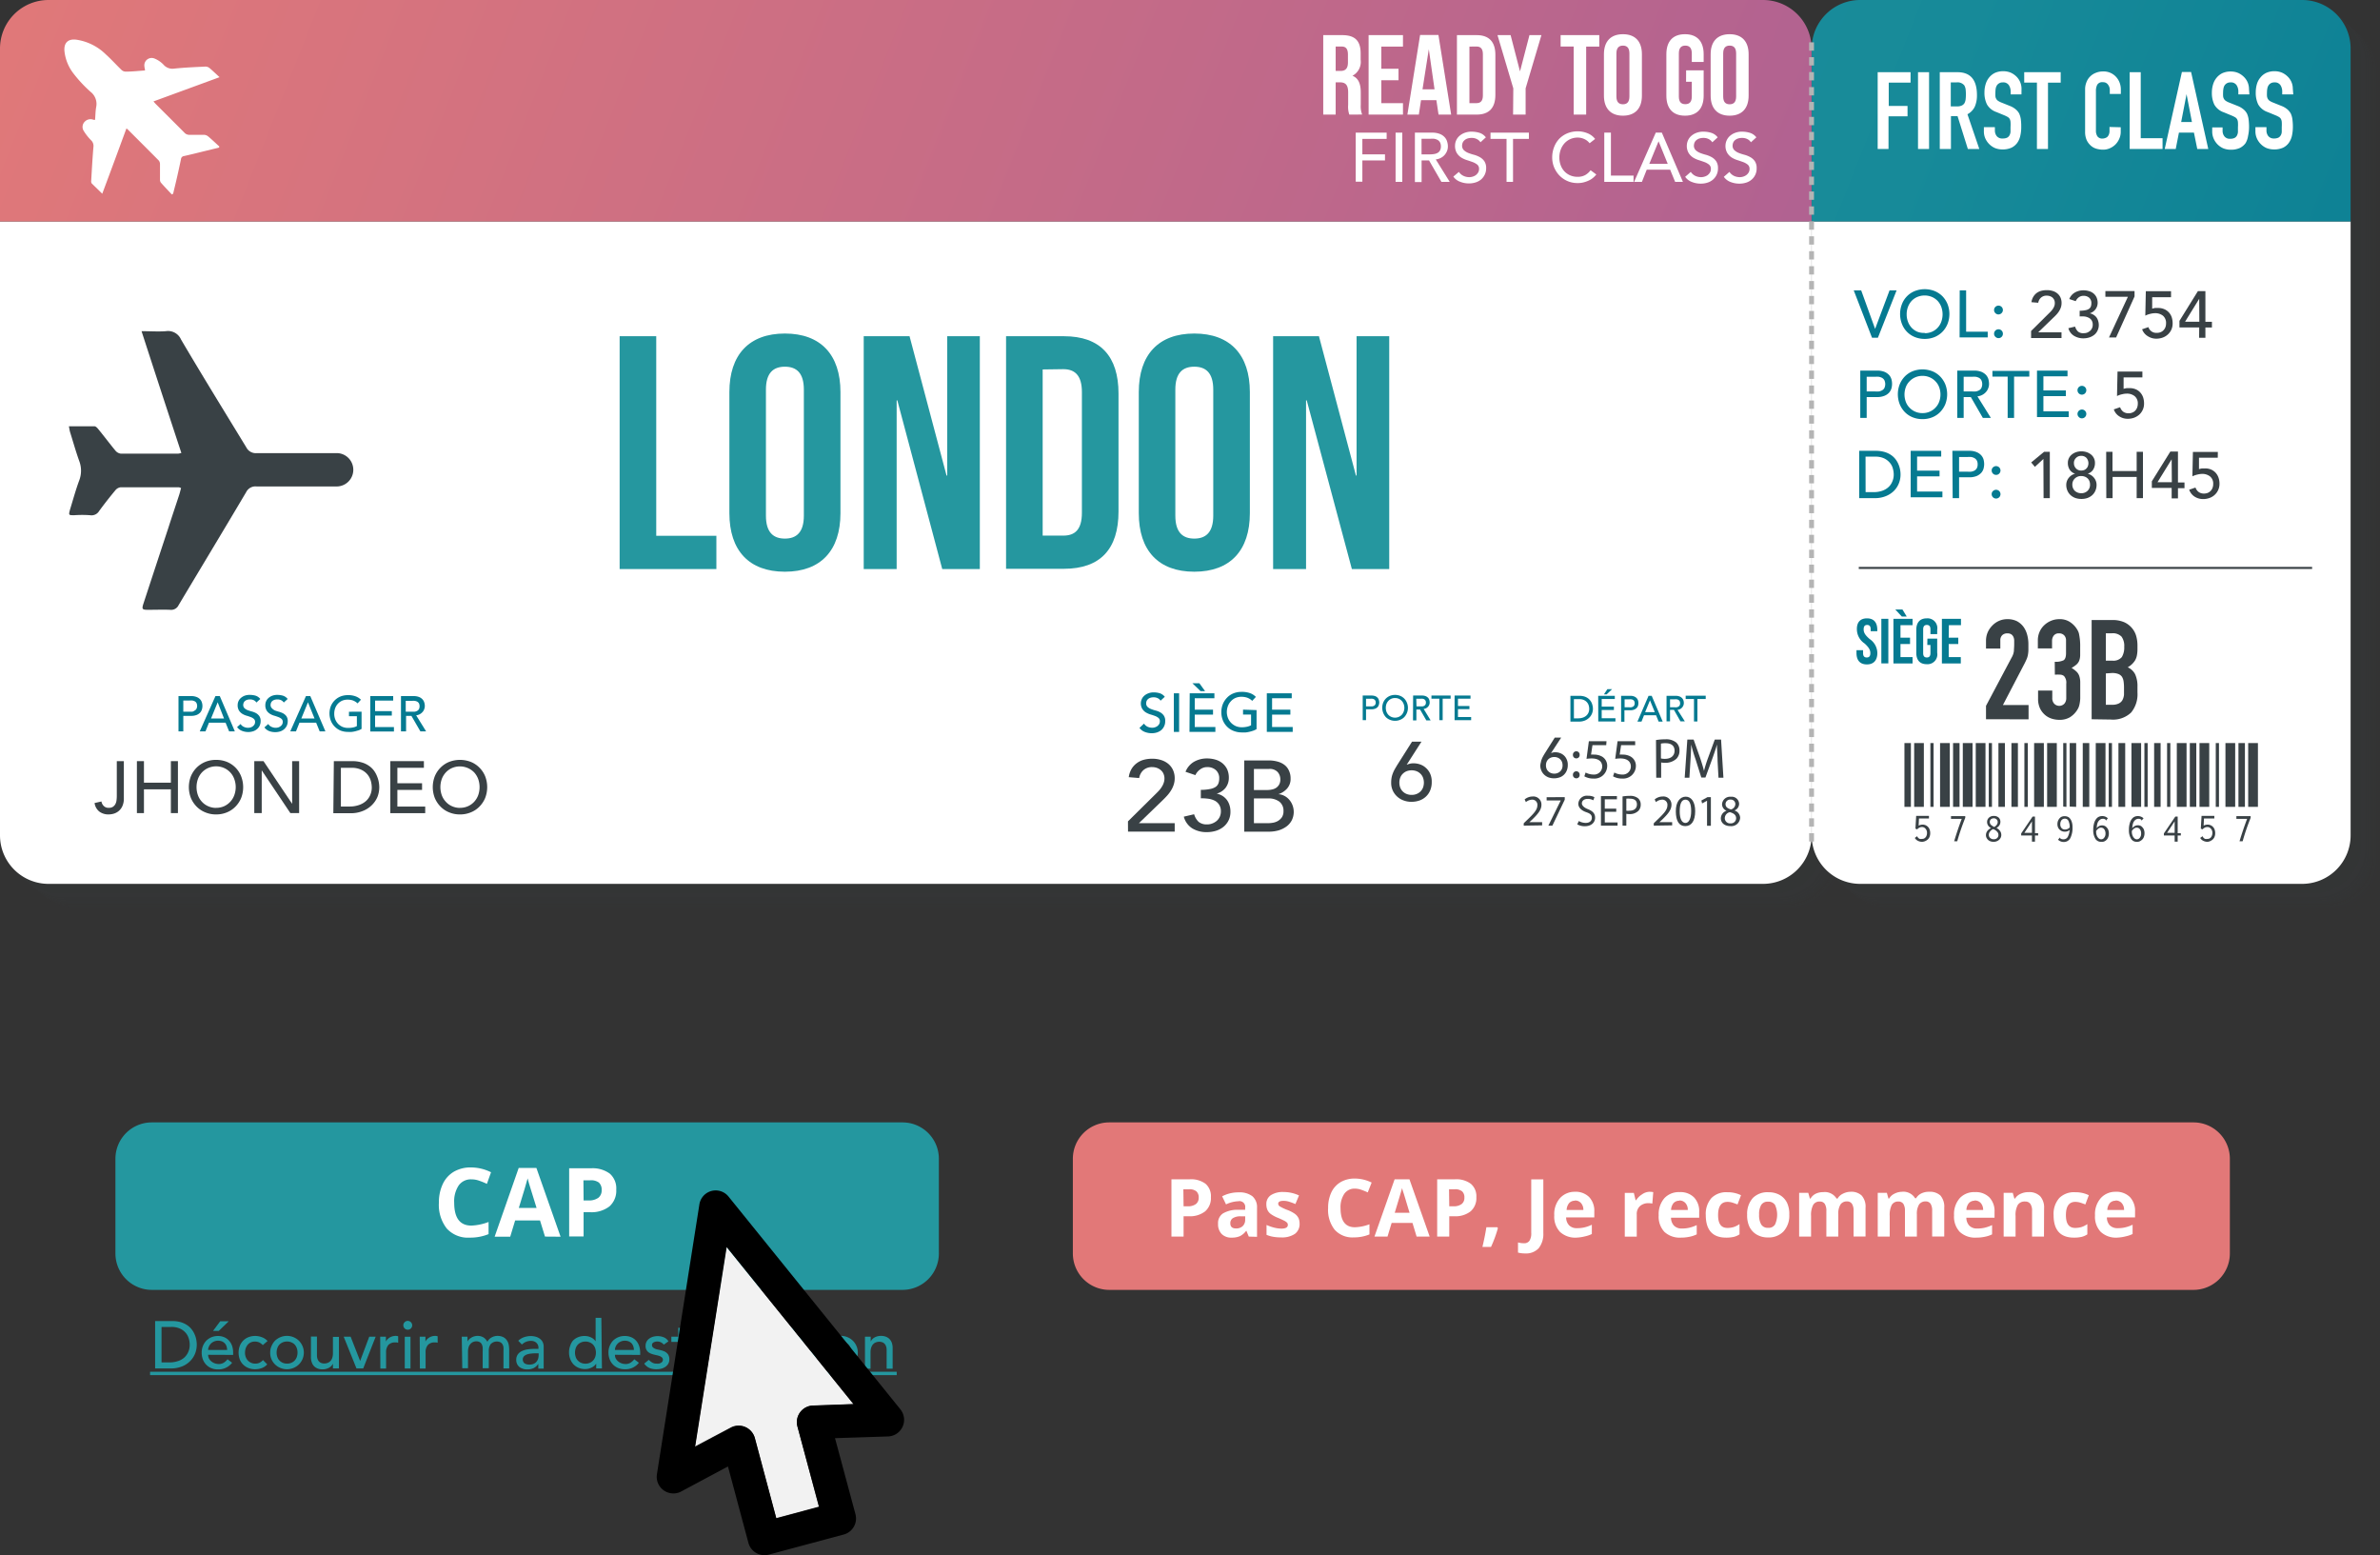 <svg xmlns="http://www.w3.org/2000/svg" xmlns:xlink="http://www.w3.org/1999/xlink" viewBox="0 0 415.48 271.42"><rect x="0" y="0" width="415.48" height="271.42" fill="#333333" stroke="none"/><defs><style>.cls-1{fill:#e27878;}.cls-2{fill:#fff;}.cls-3{opacity:0.15;}.cls-10,.cls-11,.cls-12,.cls-13,.cls-14,.cls-15,.cls-16,.cls-17,.cls-18,.cls-19,.cls-20,.cls-4,.cls-5,.cls-6,.cls-7,.cls-8,.cls-9{fill:#394145;}.cls-4{opacity:0;}.cls-5{opacity:0.06;}.cls-6{opacity:0.13;}.cls-7{opacity:0.19;}.cls-8{opacity:0.25;}.cls-9{opacity:0.31;}.cls-10{opacity:0.38;}.cls-11{opacity:0.44;}.cls-12{opacity:0.5;}.cls-13{opacity:0.56;}.cls-14{opacity:0.63;}.cls-15{opacity:0.69;}.cls-16{opacity:0.75;}.cls-17{opacity:0.81;}.cls-18{opacity:0.88;}.cls-19{opacity:0.94;}.cls-21{fill:url(#linear-gradient);}.cls-22{fill:url(#linear-gradient-2);}.cls-23{fill:#b4b4b4;}.cls-24{fill:#057a91;}.cls-25{fill:#25979f;}.cls-26{fill:#24979f;}.cls-27{fill:#f2f2f2;}</style><linearGradient id="linear-gradient" x1="5.84" y1="-39.65" x2="448.77" y2="135.82" gradientUnits="userSpaceOnUse"><stop offset="0" stop-color="#e27978"/><stop offset="1" stop-color="#98569e"/></linearGradient><linearGradient id="linear-gradient-2" x1="33.67" y1="-109.9" x2="476.61" y2="65.56" gradientUnits="userSpaceOnUse"><stop offset="0" stop-color="#25979f"/><stop offset="0.37" stop-color="#21949d"/><stop offset="0.69" stop-color="#178a99"/><stop offset="1" stop-color="#057a91"/></linearGradient></defs><title>Asset 4</title><g id="Layer_2" data-name="Layer 2"><g id="Layer_1-2" data-name="Layer 1"><path class="cls-1" d="M382.93,225.12H193.63a6.36,6.36,0,0,1-6.34-6.34V202.23a6.35,6.35,0,0,1,6.34-6.34h189.3a6.35,6.35,0,0,1,6.34,6.34v16.55a6.36,6.36,0,0,1-6.34,6.34"/><path class="cls-2" d="M211.39,208.94a3.06,3.06,0,0,1-1,2.47,4.33,4.33,0,0,1-2.87.86h-.9v3.55H204.5v-10h3.19a4.24,4.24,0,0,1,2.76.78A2.85,2.85,0,0,1,211.39,208.94Zm-4.77,1.59h.69a2.29,2.29,0,0,0,1.46-.39,1.35,1.35,0,0,0,.49-1.12,1.39,1.39,0,0,0-.41-1.1,1.89,1.89,0,0,0-1.27-.36h-1Z"/><path class="cls-2" d="M218,215.82l-.41-1h-.05a3.09,3.09,0,0,1-1.08.92A3.52,3.52,0,0,1,215,216a2.33,2.33,0,0,1-1.73-.63,2.43,2.43,0,0,1-.63-1.79,2,2,0,0,1,.85-1.8,4.93,4.93,0,0,1,2.56-.64l1.32,0v-.33a1,1,0,0,0-1.19-1.16,5.4,5.4,0,0,0-2.15.55l-.68-1.41a6.17,6.17,0,0,1,2.92-.69,3.67,3.67,0,0,1,2.35.67,2.48,2.48,0,0,1,.82,2v5.09Zm-.62-3.54-.8,0a2.48,2.48,0,0,0-1.35.32,1,1,0,0,0-.45.92c0,.59.34.88,1,.88a1.64,1.64,0,0,0,1.16-.41,1.47,1.47,0,0,0,.43-1.11Z"/><path class="cls-2" d="M226.87,213.55a2.11,2.11,0,0,1-.81,1.79,4,4,0,0,1-2.44.62,7.16,7.16,0,0,1-1.42-.12,4.85,4.85,0,0,1-1.1-.33v-1.72a8,8,0,0,0,1.31.46,5.37,5.37,0,0,0,1.28.18c.75,0,1.13-.22,1.13-.65a.54.54,0,0,0-.15-.4,1.91,1.91,0,0,0-.52-.35c-.25-.13-.57-.28-1-.46a5.67,5.67,0,0,1-1.29-.68,1.84,1.84,0,0,1-.6-.72,2.32,2.32,0,0,1-.19-1,1.81,1.81,0,0,1,.79-1.58,3.83,3.83,0,0,1,2.23-.55,6.34,6.34,0,0,1,2.68.6l-.63,1.5a11.23,11.23,0,0,0-1.07-.4,3.18,3.18,0,0,0-1-.16c-.62,0-.93.17-.93.5a.57.57,0,0,0,.3.48,7.88,7.88,0,0,0,1.3.61,5.9,5.9,0,0,1,1.31.68,2.1,2.1,0,0,1,.62.72A2.29,2.29,0,0,1,226.87,213.55Z"/><path class="cls-2" d="M236.53,207.45a2.15,2.15,0,0,0-1.85.9,4.15,4.15,0,0,0-.66,2.5c0,2.23.84,3.34,2.51,3.34a7.84,7.84,0,0,0,2.54-.52v1.77a7.08,7.08,0,0,1-2.74.52,4.16,4.16,0,0,1-3.33-1.33,5.58,5.58,0,0,1-1.15-3.79,6.31,6.31,0,0,1,.56-2.73,4.13,4.13,0,0,1,1.63-1.8,4.8,4.8,0,0,1,2.49-.62,6.69,6.69,0,0,1,2.92.7l-.68,1.72a10.72,10.72,0,0,0-1.13-.46A3.43,3.43,0,0,0,236.53,207.45Z"/><path class="cls-2" d="M247.3,215.82l-.72-2.38h-3.64l-.72,2.38h-2.28l3.52-10h2.59l3.53,10Zm-1.23-4.16c-.66-2.15-1-3.37-1.12-3.65a5.87,5.87,0,0,1-.18-.67c-.16.58-.58,2-1.29,4.32Z"/><path class="cls-2" d="M257.73,208.94a3.06,3.06,0,0,1-1,2.47,4.28,4.28,0,0,1-2.86.86H253v3.55h-2.11v-10H254a4.24,4.24,0,0,1,2.76.78A2.85,2.85,0,0,1,257.73,208.94ZM253,210.53h.7a2.29,2.29,0,0,0,1.46-.39,1.34,1.34,0,0,0,.48-1.12,1.39,1.39,0,0,0-.4-1.1,1.9,1.9,0,0,0-1.28-.36h-1Z"/><path class="cls-2" d="M261.49,214.35a21.91,21.91,0,0,1-1.2,3.27h-1.5c.29-1.21.52-2.35.69-3.43h1.91Z"/><path class="cls-2" d="M266.25,218.76a4.65,4.65,0,0,1-1.25-.15v-1.77a3.81,3.81,0,0,0,1,.14,1.11,1.11,0,0,0,1-.43,2.34,2.34,0,0,0,.31-1.36v-9.36h2.11v9.35a4,4,0,0,1-.8,2.66A3,3,0,0,1,266.25,218.76Z"/><path class="cls-2" d="M275.21,216a3.93,3.93,0,0,1-2.88-1,3.87,3.87,0,0,1-1-2.89,4.2,4.2,0,0,1,1-3A3.42,3.42,0,0,1,274.9,208a3.34,3.34,0,0,1,2.52.92,3.48,3.48,0,0,1,.9,2.55v1H273.4a2,2,0,0,0,.53,1.39,1.83,1.83,0,0,0,1.38.49,5.46,5.46,0,0,0,1.3-.14,6,6,0,0,0,1.28-.46v1.62a5,5,0,0,1-1.16.4A7.29,7.29,0,0,1,275.21,216Zm-.29-6.44a1.33,1.33,0,0,0-1,.42,2,2,0,0,0-.43,1.19h2.92a1.74,1.74,0,0,0-.4-1.19A1.36,1.36,0,0,0,274.92,209.52Z"/><path class="cls-2" d="M287.9,208a3.55,3.55,0,0,1,.71.06l-.16,2a2.72,2.72,0,0,0-.62-.07,2.17,2.17,0,0,0-1.55.52,1.85,1.85,0,0,0-.55,1.43v3.89h-2.09v-7.64h1.58l.31,1.28h.1a3,3,0,0,1,1-1A2.36,2.36,0,0,1,287.9,208Z"/><path class="cls-2" d="M293.44,216a3.93,3.93,0,0,1-2.88-1,3.87,3.87,0,0,1-1-2.89,4.24,4.24,0,0,1,1-3,3.43,3.43,0,0,1,2.66-1.05,3.33,3.33,0,0,1,2.51.92,3.48,3.48,0,0,1,.9,2.55v1h-4.92a2.06,2.06,0,0,0,.53,1.39,1.86,1.86,0,0,0,1.38.49,5.46,5.46,0,0,0,1.3-.14,6,6,0,0,0,1.28-.46v1.62a5,5,0,0,1-1.16.4A7.29,7.29,0,0,1,293.44,216Zm-.29-6.44a1.33,1.33,0,0,0-1,.42,2,2,0,0,0-.43,1.19h2.92a1.74,1.74,0,0,0-.4-1.19A1.36,1.36,0,0,0,293.15,209.52Z"/><path class="cls-2" d="M301.34,216q-3.55,0-3.56-3.92a4.18,4.18,0,0,1,1-3,3.65,3.65,0,0,1,2.78-1,5.22,5.22,0,0,1,2.37.52l-.61,1.61c-.33-.13-.63-.24-.92-.33a3,3,0,0,0-.84-.12c-1.08,0-1.63.77-1.63,2.31s.55,2.24,1.63,2.24a3.92,3.92,0,0,0,1.11-.16,4.05,4.05,0,0,0,1-.51v1.79a3.25,3.25,0,0,1-1,.44A5.73,5.73,0,0,1,301.34,216Z"/><path class="cls-2" d="M312.36,212a4.07,4.07,0,0,1-1,2.91,3.56,3.56,0,0,1-2.73,1.06,3.73,3.73,0,0,1-1.94-.49,3.19,3.19,0,0,1-1.29-1.38A4.64,4.64,0,0,1,305,212a4.12,4.12,0,0,1,1-2.92,3.6,3.6,0,0,1,2.75-1,3.91,3.91,0,0,1,1.93.47,3.19,3.19,0,0,1,1.29,1.38A4.58,4.58,0,0,1,312.36,212Zm-5.27,0a3.19,3.19,0,0,0,.37,1.71,1.32,1.32,0,0,0,1.21.58,1.29,1.29,0,0,0,1.2-.58,4.14,4.14,0,0,0,0-3.42,1.35,1.35,0,0,0-1.21-.56,1.3,1.3,0,0,0-1.2.56A3.15,3.15,0,0,0,307.09,212Z"/><path class="cls-2" d="M320.91,215.82h-2.08v-4.46a2.28,2.28,0,0,0-.27-1.24,1,1,0,0,0-.87-.42,1.26,1.26,0,0,0-1.16.59,3.77,3.77,0,0,0-.37,1.94v3.59h-2.08v-7.64h1.59l.28,1h.12a2.14,2.14,0,0,1,.88-.83,3,3,0,0,1,1.34-.29,2.4,2.4,0,0,1,2.32,1.12h.18a2.07,2.07,0,0,1,.9-.83A3,3,0,0,1,323,208a2.65,2.65,0,0,1,2,.66,2.92,2.92,0,0,1,.67,2.14v5h-2.09v-4.46a2.19,2.19,0,0,0-.28-1.24,1,1,0,0,0-.87-.42,1.3,1.3,0,0,0-1.14.55,3.12,3.12,0,0,0-.38,1.74Z"/><path class="cls-2" d="M334.63,215.82h-2.08v-4.46a2.28,2.28,0,0,0-.27-1.24,1,1,0,0,0-.87-.42,1.26,1.26,0,0,0-1.16.59,3.89,3.89,0,0,0-.36,1.94v3.59H327.8v-7.64h1.59l.28,1h.12a2.11,2.11,0,0,1,.89-.83A3,3,0,0,1,332,208a2.4,2.4,0,0,1,2.32,1.12h.18a2.1,2.1,0,0,1,.91-.83,2.9,2.9,0,0,1,1.34-.29,2.7,2.7,0,0,1,2,.66,3,3,0,0,1,.66,2.14v5H337.3v-4.46a2.28,2.28,0,0,0-.27-1.24,1,1,0,0,0-.87-.42,1.33,1.33,0,0,0-1.15.55,3.12,3.12,0,0,0-.38,1.74Z"/><path class="cls-2" d="M345,216a3.93,3.93,0,0,1-2.88-1,3.87,3.87,0,0,1-1-2.89,4.2,4.2,0,0,1,1-3,3.41,3.41,0,0,1,2.65-1.05,3.34,3.34,0,0,1,2.52.92,3.48,3.48,0,0,1,.9,2.55v1h-4.92a2,2,0,0,0,.53,1.39,1.82,1.82,0,0,0,1.37.49,5.54,5.54,0,0,0,1.31-.14,6.21,6.21,0,0,0,1.28-.46v1.62a4.89,4.89,0,0,1-1.17.4A7.18,7.18,0,0,1,345,216Zm-.29-6.44a1.31,1.31,0,0,0-1,.42,1.91,1.91,0,0,0-.43,1.19h2.92a1.79,1.79,0,0,0-.4-1.19A1.36,1.36,0,0,0,344.69,209.52Z"/><path class="cls-2" d="M356.82,215.82h-2.08v-4.46a2.1,2.1,0,0,0-.29-1.24,1.07,1.07,0,0,0-.93-.42,1.41,1.41,0,0,0-1.27.59,3.61,3.61,0,0,0-.39,1.94v3.59h-2.08v-7.64h1.59l.28,1h.12a2.18,2.18,0,0,1,1-.84,3.23,3.23,0,0,1,1.39-.28,2.68,2.68,0,0,1,2,.72,2.93,2.93,0,0,1,.68,2.08Z"/><path class="cls-2" d="M362.06,216q-3.56,0-3.56-3.92a4.18,4.18,0,0,1,1-3,3.65,3.65,0,0,1,2.78-1,5.22,5.22,0,0,1,2.37.52l-.61,1.61c-.33-.13-.63-.24-.92-.33a3,3,0,0,0-.84-.12c-1.08,0-1.63.77-1.63,2.31s.55,2.24,1.63,2.24a3.92,3.92,0,0,0,1.11-.16,4.05,4.05,0,0,0,1-.51v1.79a3.25,3.25,0,0,1-1,.44A5.73,5.73,0,0,1,362.06,216Z"/><path class="cls-2" d="M369.6,216a3.92,3.92,0,0,1-2.87-1,3.83,3.83,0,0,1-1-2.89,4.2,4.2,0,0,1,1-3A3.41,3.41,0,0,1,369.3,208a3.35,3.35,0,0,1,2.52.92,3.48,3.48,0,0,1,.9,2.55v1H367.8a2,2,0,0,0,.52,1.39,1.86,1.86,0,0,0,1.38.49,5.46,5.46,0,0,0,1.3-.14,6.29,6.29,0,0,0,1.29-.46v1.62a5.21,5.21,0,0,1-1.17.4A7.22,7.22,0,0,1,369.6,216Zm-.29-6.44a1.33,1.33,0,0,0-1,.42,2,2,0,0,0-.43,1.19h2.92a1.69,1.69,0,0,0-.4-1.19A1.36,1.36,0,0,0,369.31,209.52Z"/><g class="cls-3"><path class="cls-4" d="M407,4.61H329.87a8.48,8.48,0,0,0-8.4,7.39h-.18a8.46,8.46,0,0,0-8.39-7.39H13.6a8.48,8.48,0,0,0-8.48,8.47V150.4a8.48,8.48,0,0,0,8.48,8.47H312.9a8.46,8.46,0,0,0,8.39-7.39h.18a8.48,8.48,0,0,0,8.4,7.39H407a8.48,8.48,0,0,0,8.48-8.47V13.08A8.48,8.48,0,0,0,407,4.61Z"/><path class="cls-5" d="M406.68,4.32H329.55a8.49,8.49,0,0,0-8.4,7.39H321a8.47,8.47,0,0,0-8.39-7.39H13.28A8.48,8.48,0,0,0,4.8,12.8V150.11a8.48,8.48,0,0,0,8.48,8.47h299.3A8.46,8.46,0,0,0,321,151.2h.18a8.48,8.48,0,0,0,8.4,7.38h77.13a8.48,8.48,0,0,0,8.48-8.47V12.8A8.48,8.48,0,0,0,406.68,4.32Z"/><path class="cls-6" d="M406.36,4H329.23a8.48,8.48,0,0,0-8.4,7.38h-.18A8.46,8.46,0,0,0,312.26,4H13a8.48,8.48,0,0,0-8.48,8.47V149.82A8.48,8.48,0,0,0,13,158.3h299.3a8.47,8.47,0,0,0,8.39-7.39h.18a8.49,8.49,0,0,0,8.4,7.39h77.13a8.48,8.48,0,0,0,8.47-8.48V12.51A8.47,8.47,0,0,0,406.36,4Z"/><path class="cls-7" d="M406,3.75H328.91a8.48,8.48,0,0,0-8.4,7.39h-.18a8.46,8.46,0,0,0-8.39-7.39H12.64a8.48,8.48,0,0,0-8.48,8.47V149.54A8.48,8.48,0,0,0,12.64,158h299.3a8.46,8.46,0,0,0,8.39-7.39h.18a8.48,8.48,0,0,0,8.4,7.39H406a8.47,8.47,0,0,0,8.47-8.47V12.22A8.47,8.47,0,0,0,406,3.75Z"/><path class="cls-8" d="M405.72,3.46H328.59a8.48,8.48,0,0,0-8.4,7.39H320a8.46,8.46,0,0,0-8.39-7.39H12.32a8.48,8.48,0,0,0-8.48,8.47V149.25a8.48,8.48,0,0,0,8.48,8.47h299.3a8.46,8.46,0,0,0,8.39-7.39h.18a8.48,8.48,0,0,0,8.4,7.39h77.13a8.47,8.47,0,0,0,8.47-8.47V11.93A8.47,8.47,0,0,0,405.72,3.46Z"/><path class="cls-9" d="M405.4,3.17H328.27a8.48,8.48,0,0,0-8.4,7.39h-.18a8.46,8.46,0,0,0-8.39-7.39H12a8.48,8.48,0,0,0-8.48,8.47V149A8.48,8.48,0,0,0,12,157.43H311.3a8.46,8.46,0,0,0,8.39-7.39h.18a8.48,8.48,0,0,0,8.4,7.39H405.4a8.47,8.47,0,0,0,8.47-8.47V11.64A8.47,8.47,0,0,0,405.4,3.17Z"/><path class="cls-10" d="M405.08,2.88H328a8.47,8.47,0,0,0-8.4,7.39h-.18A8.46,8.46,0,0,0,311,2.88H11.68A8.48,8.48,0,0,0,3.2,11.36V148.67a8.48,8.48,0,0,0,8.48,8.47H311a8.46,8.46,0,0,0,8.39-7.38h.18a8.47,8.47,0,0,0,8.4,7.38h77.13a8.47,8.47,0,0,0,8.47-8.47V11.36A8.48,8.48,0,0,0,405.08,2.88Z"/><path class="cls-11" d="M404.76,2.59H327.63a8.48,8.48,0,0,0-8.4,7.39h-.18a8.47,8.47,0,0,0-8.39-7.39H11.36a8.48,8.48,0,0,0-8.48,8.48V148.38a8.48,8.48,0,0,0,8.48,8.47h299.3a8.46,8.46,0,0,0,8.39-7.38h.18a8.47,8.47,0,0,0,8.4,7.38h77.13a8.47,8.47,0,0,0,8.47-8.47V11.07A8.48,8.48,0,0,0,404.76,2.59Z"/><path class="cls-12" d="M404.44,2.31H327.31a8.47,8.47,0,0,0-8.4,7.38h-.18a8.46,8.46,0,0,0-8.39-7.38H11a8.47,8.47,0,0,0-8.47,8.47V148.09A8.48,8.48,0,0,0,11,156.57H310.34a8.47,8.47,0,0,0,8.39-7.39h.18a8.48,8.48,0,0,0,8.4,7.39h77.13a8.48,8.48,0,0,0,8.47-8.48V10.78A8.47,8.47,0,0,0,404.44,2.31Z"/><path class="cls-13" d="M404.12,2H327a8.46,8.46,0,0,0-8.4,7.39h-.18A8.46,8.46,0,0,0,310,2H10.71a8.47,8.47,0,0,0-8.47,8.47V147.81a8.47,8.47,0,0,0,8.47,8.47H310a8.46,8.46,0,0,0,8.39-7.39h.18a8.46,8.46,0,0,0,8.4,7.39h77.13a8.47,8.47,0,0,0,8.47-8.47V10.49A8.47,8.47,0,0,0,404.12,2Z"/><path class="cls-14" d="M403.8,1.73H326.67a8.46,8.46,0,0,0-8.4,7.39h-.18a8.46,8.46,0,0,0-8.4-7.39H10.39A8.47,8.47,0,0,0,1.92,10.2V147.52A8.47,8.47,0,0,0,10.39,156h299.3a8.46,8.46,0,0,0,8.4-7.39h.18a8.46,8.46,0,0,0,8.4,7.39H403.8a8.47,8.47,0,0,0,8.47-8.47V10.2A8.47,8.47,0,0,0,403.8,1.73Z"/><path class="cls-15" d="M403.48,1.44H326.34A8.46,8.46,0,0,0,318,8.83h-.18a8.46,8.46,0,0,0-8.4-7.39H10.07A8.47,8.47,0,0,0,1.6,9.91V147.23a8.47,8.47,0,0,0,8.47,8.47h299.3a8.46,8.46,0,0,0,8.4-7.39H318a8.46,8.46,0,0,0,8.39,7.39h77.14a8.47,8.47,0,0,0,8.47-8.47V9.91A8.47,8.47,0,0,0,403.48,1.44Z"/><path class="cls-16" d="M403.16,1.15H326a8.47,8.47,0,0,0-8.39,7.39h-.18a8.47,8.47,0,0,0-8.4-7.39H9.75A8.48,8.48,0,0,0,1.28,9.63V146.94a8.47,8.47,0,0,0,8.47,8.47h299.3a8.46,8.46,0,0,0,8.4-7.38h.18a8.46,8.46,0,0,0,8.39,7.38h77.14a8.47,8.47,0,0,0,8.47-8.47V9.63A8.48,8.48,0,0,0,403.16,1.15Z"/><path class="cls-17" d="M402.84.86H325.7a8.47,8.47,0,0,0-8.39,7.39h-.18a8.48,8.48,0,0,0-8.4-7.39H9.43A8.48,8.48,0,0,0,1,9.34V146.65a8.48,8.48,0,0,0,8.47,8.48h299.3a8.48,8.48,0,0,0,8.4-7.39h.18a8.47,8.47,0,0,0,8.39,7.39h77.14a8.48,8.48,0,0,0,8.47-8.48V9.34A8.48,8.48,0,0,0,402.84.86Z"/><path class="cls-18" d="M402.52.58H325.38A8.46,8.46,0,0,0,317,8h-.18a8.47,8.47,0,0,0-8.4-7.38H9.11A8.47,8.47,0,0,0,.64,9.05V146.36a8.48,8.48,0,0,0,8.47,8.48h299.3a8.48,8.48,0,0,0,8.4-7.39H317a8.47,8.47,0,0,0,8.39,7.39h77.14a8.48,8.48,0,0,0,8.47-8.48V9.05A8.47,8.47,0,0,0,402.52.58Z"/><path class="cls-19" d="M402.2.29H325.06a8.46,8.46,0,0,0-8.39,7.39h-.18a8.48,8.48,0,0,0-8.4-7.39H8.79A8.47,8.47,0,0,0,.32,8.76V146.08a8.47,8.47,0,0,0,8.47,8.47h299.3a8.47,8.47,0,0,0,8.4-7.39h.18a8.46,8.46,0,0,0,8.39,7.39H402.2a8.47,8.47,0,0,0,8.47-8.47V8.76A8.47,8.47,0,0,0,402.2.29Z"/><path class="cls-20" d="M401.88,0H324.74a8.46,8.46,0,0,0-8.39,7.39h-.18A8.48,8.48,0,0,0,307.77,0H8.47A8.47,8.47,0,0,0,0,8.47V145.79a8.47,8.47,0,0,0,8.47,8.47h299.3a8.48,8.48,0,0,0,8.4-7.39h.18a8.46,8.46,0,0,0,8.39,7.39h77.14a8.47,8.47,0,0,0,8.47-8.47V8.47A8.47,8.47,0,0,0,401.88,0Z"/></g><path class="cls-2" d="M0,145.79a8.47,8.47,0,0,0,8.47,8.47h299.3a8.48,8.48,0,0,0,8.48-8.47V38.64H0Z"/><path class="cls-21" d="M307.77,0H8.47A8.47,8.47,0,0,0,0,8.47V38.64H316.25V8.47A8.48,8.48,0,0,0,307.77,0Z"/><path class="cls-2" d="M316.27,145.79a8.47,8.47,0,0,0,8.47,8.47h77.14a8.47,8.47,0,0,0,8.47-8.47V38.64H316.27Z"/><path class="cls-22" d="M401.88,0H324.74a8.47,8.47,0,0,0-8.47,8.47V38.64h94.08V8.47A8.47,8.47,0,0,0,401.88,0Z"/><rect class="cls-23" x="315.82" y="12.58" width="0.85" height="1.45"/><rect class="cls-23" x="315.82" y="9.98" width="0.85" height="1.45"/><rect class="cls-23" x="315.82" y="7.39" width="0.85" height="1.45"/><rect class="cls-23" x="315.82" y="20.4" width="0.85" height="1.45"/><rect class="cls-23" x="315.82" y="17.79" width="0.85" height="1.45"/><rect class="cls-23" x="315.82" y="15.2" width="0.85" height="1.45"/><rect class="cls-23" x="315.82" y="28.21" width="0.85" height="1.45"/><rect class="cls-23" x="315.82" y="25.61" width="0.85" height="1.45"/><rect class="cls-23" x="315.82" y="23.02" width="0.85" height="1.45"/><rect class="cls-23" x="315.82" y="36.02" width="0.85" height="1.45"/><rect class="cls-23" x="315.82" y="33.42" width="0.85" height="1.45"/><rect class="cls-23" x="315.82" y="30.83" width="0.85" height="1.45"/><rect class="cls-23" x="315.82" y="43.84" width="0.85" height="1.45"/><rect class="cls-23" x="315.82" y="41.24" width="0.85" height="1.45"/><rect class="cls-23" x="315.82" y="38.64" width="0.85" height="1.45"/><rect class="cls-23" x="315.82" y="51.65" width="0.85" height="1.45"/><rect class="cls-23" x="315.82" y="49.05" width="0.85" height="1.45"/><rect class="cls-23" x="315.82" y="46.46" width="0.85" height="1.45"/><rect class="cls-23" x="315.82" y="59.47" width="0.85" height="1.45"/><rect class="cls-23" x="315.82" y="56.87" width="0.85" height="1.45"/><rect class="cls-23" x="315.82" y="54.27" width="0.85" height="1.45"/><rect class="cls-23" x="315.82" y="67.28" width="0.85" height="1.45"/><rect class="cls-23" x="315.82" y="64.68" width="0.85" height="1.45"/><rect class="cls-23" x="315.82" y="62.09" width="0.85" height="1.45"/><rect class="cls-23" x="315.82" y="75.1" width="0.85" height="1.45"/><rect class="cls-23" x="315.82" y="72.49" width="0.85" height="1.45"/><rect class="cls-23" x="315.82" y="69.9" width="0.85" height="1.45"/><rect class="cls-23" x="315.82" y="82.91" width="0.85" height="1.45"/><rect class="cls-23" x="315.82" y="80.31" width="0.85" height="1.45"/><rect class="cls-23" x="315.82" y="77.71" width="0.85" height="1.45"/><rect class="cls-23" x="315.82" y="90.72" width="0.85" height="1.45"/><rect class="cls-23" x="315.82" y="88.12" width="0.85" height="1.45"/><rect class="cls-23" x="315.82" y="85.53" width="0.85" height="1.45"/><rect class="cls-23" x="315.82" y="98.54" width="0.85" height="1.45"/><rect class="cls-23" x="315.82" y="95.94" width="0.85" height="1.45"/><rect class="cls-23" x="315.82" y="93.34" width="0.85" height="1.45"/><rect class="cls-23" x="315.82" y="106.35" width="0.85" height="1.45"/><rect class="cls-23" x="315.82" y="103.75" width="0.85" height="1.45"/><rect class="cls-23" x="315.82" y="101.16" width="0.85" height="1.45"/><rect class="cls-23" x="315.82" y="114.17" width="0.85" height="1.45"/><rect class="cls-23" x="315.82" y="111.56" width="0.85" height="1.45"/><rect class="cls-23" x="315.82" y="108.97" width="0.85" height="1.45"/><rect class="cls-23" x="315.82" y="121.98" width="0.85" height="1.45"/><rect class="cls-23" x="315.82" y="119.38" width="0.85" height="1.45"/><rect class="cls-23" x="315.82" y="116.79" width="0.85" height="1.45"/><rect class="cls-23" x="315.82" y="129.79" width="0.85" height="1.45"/><rect class="cls-23" x="315.82" y="127.19" width="0.85" height="1.45"/><rect class="cls-23" x="315.82" y="124.6" width="0.85" height="1.45"/><rect class="cls-23" x="315.82" y="137.61" width="0.85" height="1.45"/><rect class="cls-23" x="315.82" y="135.01" width="0.85" height="1.45"/><rect class="cls-23" x="315.82" y="132.41" width="0.85" height="1.45"/><rect class="cls-23" x="315.82" y="145.42" width="0.85" height="1.45"/><rect class="cls-23" x="315.82" y="142.82" width="0.85" height="1.45"/><rect class="cls-23" x="315.82" y="140.23" width="0.85" height="1.45"/><g id="ZY6ZtU.tif"><path class="cls-2" d="M30,33.94c-.64-.68-1.29-1.36-1.91-2.06a.86.86,0,0,1-.16-.53c0-.9,0-1.81,0-2.71a1,1,0,0,0-.21-.62c-1.82-1.84-3.66-3.67-5.49-5.5a.91.91,0,0,0-.17-.08C20.68,26.2,19.28,30,17.85,33.81,17.21,33.17,16.6,32.59,16,32a.73.73,0,0,1-.08-.45c.12-2,.22-3.93.39-5.89a1.36,1.36,0,0,0-.44-1.21,9,9,0,0,1-1.29-1.66,1.29,1.29,0,0,1,.23-1.57,1.38,1.38,0,0,1,1.52-.31,1.45,1.45,0,0,0,.27,0c.06-.76.06-1.5.19-2.22a2.68,2.68,0,0,0-1-2.68,23.39,23.39,0,0,1-3-3.23A7.67,7.67,0,0,1,11.26,9c-.16-1.5.59-2.27,2.09-2.07a9.25,9.25,0,0,1,5.1,2.54c1,.9,1.85,1.86,2.8,2.77a1.1,1.1,0,0,0,.74.26c1.1,0,2.19-.13,3.32-.2,0-.27-.09-.49-.1-.71a1.28,1.28,0,0,1,1.72-1.39,4.5,4.5,0,0,1,1.6,1.07,2.06,2.06,0,0,0,1.84.71c1.83-.2,3.68-.27,5.52-.36a1.14,1.14,0,0,1,.69.26c.56.47,1.1,1,1.75,1.59L26.79,17.7c.16.18.26.31.38.43,1.68,1.68,3.37,3.36,5,5a1.15,1.15,0,0,0,.93.4c.85,0,1.7,0,2.55,0a1.26,1.26,0,0,1,.73.31c.66.56,1.29,1.16,1.93,1.75l-.11.18-3,.73c-1,.25-2.06.51-3.1.74a.58.58,0,0,0-.5.51Q31,30.65,30.3,33.48c0,.12-.07.24-.1.35Z"/></g><path class="cls-2" d="M327.79,26V12.6h5.74v1.82h-3.81v4.07H333V20.3h-3.32V26Z"/><path class="cls-2" d="M334.83,26V12.6h1.93V26Z"/><path class="cls-2" d="M338.63,26V12.6h3.09q3.4,0,3.4,4a4.93,4.93,0,0,1-.37,2,2.92,2.92,0,0,1-1.29,1.34L345.53,26h-2l-1.8-5.74h-1.15V26Zm1.92-11.62v4.19h1.1a1.83,1.83,0,0,0,.81-.15,1.09,1.09,0,0,0,.47-.4,2,2,0,0,0,.21-.65,8.13,8.13,0,0,0,0-1.8,2,2,0,0,0-.23-.67,1.53,1.53,0,0,0-1.36-.52Z"/><path class="cls-2" d="M352.89,16.47H351V16a2,2,0,0,0-.31-1.14,1.16,1.16,0,0,0-1.05-.48,1.21,1.21,0,0,0-.64.15,1.19,1.19,0,0,0-.4.37,1.71,1.71,0,0,0-.21.56,4.51,4.51,0,0,0-.05.65,5.86,5.86,0,0,0,0,.66,1,1,0,0,0,.14.47.94.94,0,0,0,.33.36,2.9,2.9,0,0,0,.59.3l1.47.59a3.5,3.5,0,0,1,1,.58,2.53,2.53,0,0,1,.63.76,3.78,3.78,0,0,1,.28,1,10.25,10.25,0,0,1,.07,1.31,6.6,6.6,0,0,1-.17,1.58,3.29,3.29,0,0,1-.54,1.23,2.76,2.76,0,0,1-1,.83,3.7,3.7,0,0,1-1.57.3,3.49,3.49,0,0,1-1.3-.24,3.23,3.23,0,0,1-1-.68,3.36,3.36,0,0,1-.69-1,3,3,0,0,1-.25-1.26v-.71h1.92v.6a1.61,1.61,0,0,0,.31.95,1.21,1.21,0,0,0,1.05.43,1.79,1.79,0,0,0,.77-.14,1,1,0,0,0,.42-.41,1.5,1.5,0,0,0,.18-.63c0-.25,0-.52,0-.82a7.06,7.06,0,0,0,0-.87,1.33,1.33,0,0,0-.15-.55,1,1,0,0,0-.35-.34,6.12,6.12,0,0,0-.57-.28l-1.38-.57a3,3,0,0,1-1.67-1.35,4.54,4.54,0,0,1-.43-2.1,4.8,4.8,0,0,1,.21-1.43,3.27,3.27,0,0,1,.62-1.17,2.94,2.94,0,0,1,1-.79,3.47,3.47,0,0,1,1.47-.29,3.33,3.33,0,0,1,1.31.26,3.54,3.54,0,0,1,1,.7,3,3,0,0,1,.86,2.08Z"/><path class="cls-2" d="M355.59,26V14.42h-2.22V12.6h6.37v1.82h-2.22V26Z"/><path class="cls-2" d="M370.22,22.21V23a2.93,2.93,0,0,1-.24,1.18,3.27,3.27,0,0,1-.65,1,3.18,3.18,0,0,1-1,.69,2.84,2.84,0,0,1-1.2.25,4.3,4.3,0,0,1-1.11-.15,2.5,2.5,0,0,1-1-.53,3,3,0,0,1-.75-1A3.49,3.49,0,0,1,364,23V15.59a3.28,3.28,0,0,1,.23-1.23,2.73,2.73,0,0,1,.64-1,2.8,2.8,0,0,1,1-.65,3.27,3.27,0,0,1,1.27-.24,2.93,2.93,0,0,1,2.21.89,3.12,3.12,0,0,1,.65,1,3.37,3.37,0,0,1,.24,1.29v.75h-1.93v-.64a1.52,1.52,0,0,0-.32-1,1,1,0,0,0-.87-.41,1,1,0,0,0-1,.44,2.33,2.33,0,0,0-.23,1.12v6.87a1.76,1.76,0,0,0,.25,1,1,1,0,0,0,.92.4,1.21,1.21,0,0,0,.4-.07,1.14,1.14,0,0,0,.41-.21,1.23,1.23,0,0,0,.28-.42,1.63,1.63,0,0,0,.11-.66v-.66Z"/><path class="cls-2" d="M371.78,26V12.6h1.93V24.12h3.81V26Z"/><path class="cls-2" d="M377.9,26l3-13.44h1.6l3,13.44h-1.92L383,23.15h-2.62L379.82,26Zm4.75-4.7-.94-4.87h0l-.94,4.87Z"/><path class="cls-2" d="M392.68,16.47h-1.93V16a2,2,0,0,0-.31-1.14,1.16,1.16,0,0,0-1.05-.48,1.21,1.21,0,0,0-.64.15,1.29,1.29,0,0,0-.4.37,1.5,1.5,0,0,0-.2.56,3.42,3.42,0,0,0-.06.65,5.86,5.86,0,0,0,0,.66,1.13,1.13,0,0,0,.14.47,1,1,0,0,0,.33.36,2.9,2.9,0,0,0,.59.3l1.48.59a3.57,3.57,0,0,1,1,.58,2.4,2.4,0,0,1,.63.76,3.45,3.45,0,0,1,.28,1,10.12,10.12,0,0,1,.08,1.31,7.15,7.15,0,0,1-.17,1.58A3.47,3.47,0,0,1,392,25a2.76,2.76,0,0,1-1,.83,3.7,3.7,0,0,1-1.57.3,3.49,3.49,0,0,1-1.3-.24,3.23,3.23,0,0,1-1-.68,3.33,3.33,0,0,1-.68-1,3.05,3.05,0,0,1-.26-1.26v-.71H388v.6a1.55,1.55,0,0,0,.31.95,1.17,1.17,0,0,0,1,.43,1.76,1.76,0,0,0,.77-.14,1,1,0,0,0,.42-.41,1.5,1.5,0,0,0,.18-.63c0-.25,0-.52,0-.82a7.06,7.06,0,0,0,0-.87,1.33,1.33,0,0,0-.15-.55,1,1,0,0,0-.35-.34,5.08,5.08,0,0,0-.57-.28l-1.38-.57a3,3,0,0,1-1.67-1.35,4.67,4.67,0,0,1-.43-2.1,4.8,4.8,0,0,1,.21-1.43,3.27,3.27,0,0,1,.62-1.17,3,3,0,0,1,1-.79,3.47,3.47,0,0,1,1.47-.29,3.29,3.29,0,0,1,1.31.26,3.41,3.41,0,0,1,1,.7,2.93,2.93,0,0,1,.87,2.08Z"/><path class="cls-2" d="M400.34,16.47h-1.93V16a2,2,0,0,0-.31-1.14,1.16,1.16,0,0,0-1.05-.48,1.24,1.24,0,0,0-.64.15,1.26,1.26,0,0,0-.39.37,1.51,1.51,0,0,0-.21.56,3.42,3.42,0,0,0-.06.65,5.86,5.86,0,0,0,0,.66,1.3,1.3,0,0,0,.14.47,1.13,1.13,0,0,0,.33.36,3,3,0,0,0,.6.3l1.47.59a3.63,3.63,0,0,1,1,.58,2.5,2.5,0,0,1,.62.76,3.45,3.45,0,0,1,.28,1,10.12,10.12,0,0,1,.08,1.31,7.15,7.15,0,0,1-.17,1.58,3.47,3.47,0,0,1-.55,1.23,2.68,2.68,0,0,1-1,.83,3.68,3.68,0,0,1-1.56.3,3.55,3.55,0,0,1-1.31-.24,3.19,3.19,0,0,1-1-.68,3.36,3.36,0,0,1-.69-1,3.05,3.05,0,0,1-.26-1.26v-.71h1.93v.6a1.55,1.55,0,0,0,.31.95,1.21,1.21,0,0,0,1,.43,1.75,1.75,0,0,0,.76-.14,1,1,0,0,0,.42-.41,1.26,1.26,0,0,0,.18-.63c0-.25,0-.52,0-.82a7.06,7.06,0,0,0,0-.87,1.33,1.33,0,0,0-.15-.55,1,1,0,0,0-.35-.34,5.08,5.08,0,0,0-.57-.28l-1.38-.57a3,3,0,0,1-1.67-1.35,4.68,4.68,0,0,1-.42-2.1,5.15,5.15,0,0,1,.2-1.43,3.14,3.14,0,0,1,.63-1.17,2.85,2.85,0,0,1,1-.79,3.42,3.42,0,0,1,1.46-.29,3.29,3.29,0,0,1,1.31.26,3.41,3.41,0,0,1,1,.7,2.93,2.93,0,0,1,.87,2.08Z"/><path class="cls-20" d="M346.7,125.53v-2.34l4.48-8.44a3,3,0,0,0,.39-1.11c0-.31.05-.71.05-1.18,0-.21,0-.43,0-.67a1.52,1.52,0,0,0-.13-.62,1.13,1.13,0,0,0-.36-.45,1.2,1.2,0,0,0-.71-.18,1.24,1.24,0,0,0-.89.32,1.22,1.22,0,0,0-.33.92v1.41H346.7v-1.36a3.73,3.73,0,0,1,.29-1.46,3.92,3.92,0,0,1,.81-1.19,3.68,3.68,0,0,1,1.17-.82,3.55,3.55,0,0,1,1.45-.3,3.71,3.71,0,0,1,1.67.35,3.49,3.49,0,0,1,1.16,1,4.32,4.32,0,0,1,.64,1.39,6.32,6.32,0,0,1,.21,1.65c0,.43,0,.78,0,1.06a5.28,5.28,0,0,1-.09.82,3.37,3.37,0,0,1-.25.78c-.11.25-.26.57-.46.94l-3.65,7h4.48v2.49Z"/><path class="cls-20" d="M358.7,115.5a3.24,3.24,0,0,0,1.54-.26c.28-.18.43-.6.43-1.24v-2.24a1.22,1.22,0,0,0-.33-.88,1.18,1.18,0,0,0-.89-.34,1.07,1.07,0,0,0-.94.41,1.52,1.52,0,0,0-.28.81v1.41h-2.48v-1.44a3.65,3.65,0,0,1,.29-1.43,3.5,3.5,0,0,1,.81-1.17,3.9,3.9,0,0,1,1.19-.78,3.73,3.73,0,0,1,1.46-.29,3.23,3.23,0,0,1,1.69.4,4,4,0,0,1,1,.82,4.47,4.47,0,0,1,.42.58,2.51,2.51,0,0,1,.31.7,10.1,10.1,0,0,1,.22,2.39c0,.6,0,1.09,0,1.46a2.83,2.83,0,0,1-.18.92,1.76,1.76,0,0,1-.48.66,5.19,5.19,0,0,1-.84.58,5,5,0,0,1,.89.68,1.93,1.93,0,0,1,.45.73,3.53,3.53,0,0,1,.17,1c0,.4,0,.9,0,1.52s0,1,0,1.41a6.27,6.27,0,0,1-.11.92,3.08,3.08,0,0,1-.19.66,3.61,3.61,0,0,1-.32.56,4,4,0,0,1-1.18,1.13,3.51,3.51,0,0,1-1.88.45,4.42,4.42,0,0,1-1.25-.19,3.36,3.36,0,0,1-1.19-.64,3.56,3.56,0,0,1-.89-1.14,3.92,3.92,0,0,1-.35-1.73v-1.41h2.48v1.29a1.4,1.4,0,0,0,.33,1,1.23,1.23,0,0,0,1.78,0,1.46,1.46,0,0,0,.33-1v-2.48a1.73,1.73,0,0,0-.39-1.34,1.17,1.17,0,0,0-.6-.24,8.43,8.43,0,0,0-1,0Z"/><path class="cls-20" d="M365.14,125.53V108.21h3.63a5.15,5.15,0,0,1,2,.36,3.77,3.77,0,0,1,1.37,1,3.69,3.69,0,0,1,.77,1.4,6,6,0,0,1,.23,1.64v.64a5.74,5.74,0,0,1-.11,1.19,2.69,2.69,0,0,1-.33.85,3.5,3.5,0,0,1-1.26,1.17,2.71,2.71,0,0,1,1.29,1.21,4.94,4.94,0,0,1,.41,2.19v1a5,5,0,0,1-1.11,3.5,4.58,4.58,0,0,1-3.54,1.22Zm2.48-15v4.77h1.12a1.92,1.92,0,0,0,1.67-.62,3.25,3.25,0,0,0,.42-1.81,2.74,2.74,0,0,0-.47-1.76,2.12,2.12,0,0,0-1.72-.58Zm0,7V123h1.07a2.53,2.53,0,0,0,1.18-.22,1.46,1.46,0,0,0,.65-.6,2.54,2.54,0,0,0,.27-.93c0-.35,0-.74,0-1.16a7.79,7.79,0,0,0-.07-1.15,2.1,2.1,0,0,0-.29-.83,1.37,1.37,0,0,0-.66-.49,3,3,0,0,0-1.09-.16Z"/><path class="cls-24" d="M325.92,107.92c1.19,0,1.8.71,1.8,2v.24h-1.15v-.32c0-.56-.23-.77-.62-.77s-.61.21-.61.77.25,1,1.05,1.69a3,3,0,0,1,1.34,2.43c0,1.25-.62,2-1.82,2s-1.82-.71-1.82-2v-.48h1.15V114c0,.55.25.75.64.75s.63-.2.63-.75-.24-1-1-1.69a3,3,0,0,1-1.35-2.43C324.12,108.63,324.73,107.92,325.92,107.92Z"/><path class="cls-24" d="M328.43,108h1.22v7.78h-1.22Z"/><path class="cls-24" d="M331.77,111.29h1.67v1.11h-1.67v2.28h2.11v1.11h-3.34V108h3.34v1.11h-2.11Zm.34-4.92.75,1.23H332l-1.14-1.23Z"/><path class="cls-24" d="M336.47,111.46h1.71v2.46a1.71,1.71,0,0,1-1.83,2c-1.2,0-1.82-.71-1.82-2v-4c0-1.25.62-2,1.82-2a1.71,1.71,0,0,1,1.83,2v.75H337v-.83c0-.56-.24-.77-.63-.77s-.64.21-.64.77V114c0,.55.25.75.64.75s.63-.2.63-.75v-1.43h-.55Z"/><path class="cls-24" d="M340.19,111.29h1.67v1.11h-1.67v2.28h2.11v1.11H339V108h3.33v1.11h-2.11Z"/><path class="cls-2" d="M236.67,23.15h5.4v1.09h-4.24v2.7h3.95V28h-3.95v3.71h-1.16Z"/><path class="cls-2" d="M243.63,23.15h1.17v8.59h-1.17Z"/><path class="cls-2" d="M247,23.15h3a3.54,3.54,0,0,1,1.36.23,2.22,2.22,0,0,1,.84.57,1.91,1.91,0,0,1,.43.77,2.8,2.8,0,0,1,.13.83,2.18,2.18,0,0,1-.15.8,2.46,2.46,0,0,1-.42.69,2.19,2.19,0,0,1-.67.52,2.26,2.26,0,0,1-.88.26l2.44,3.92h-1.45L249.47,28h-1.3v3.78H247Zm1.16,3.79h1.53a3.91,3.91,0,0,0,.68-.06,1.59,1.59,0,0,0,.59-.2,1,1,0,0,0,.42-.42,1.46,1.46,0,0,0,.16-.71,1.49,1.49,0,0,0-.16-.71,1.13,1.13,0,0,0-.42-.42,2,2,0,0,0-.59-.2,5.19,5.19,0,0,0-.68,0h-1.53Z"/><path class="cls-2" d="M254.68,30a2,2,0,0,0,.81.7,2.36,2.36,0,0,0,1,.22,2.06,2.06,0,0,0,.59-.09,1.82,1.82,0,0,0,.56-.27,1.71,1.71,0,0,0,.4-.45,1.17,1.17,0,0,0,.16-.62.93.93,0,0,0-.31-.76,3.13,3.13,0,0,0-.79-.44c-.31-.11-.65-.23-1-.34a4.27,4.27,0,0,1-1-.45,2.56,2.56,0,0,1-.78-.79,2.41,2.41,0,0,1-.31-1.32,2.26,2.26,0,0,1,.67-1.58,2.86,2.86,0,0,1,.91-.59,3.33,3.33,0,0,1,1.33-.24,4.64,4.64,0,0,1,1.35.2,2.3,2.3,0,0,1,1.12.79l-.94.86a1.58,1.58,0,0,0-.62-.55,1.94,1.94,0,0,0-.91-.21,2.33,2.33,0,0,0-.81.13,1.5,1.5,0,0,0-.51.33,1.14,1.14,0,0,0-.28.43,1.41,1.41,0,0,0-.08.43,1.07,1.07,0,0,0,.32.83,2.51,2.51,0,0,0,.78.48,8.18,8.18,0,0,0,1,.32,4.63,4.63,0,0,1,1,.41,2.37,2.37,0,0,1,.78.7,2.1,2.1,0,0,1,.32,1.22,2.52,2.52,0,0,1-.24,1.12,2.65,2.65,0,0,1-.63.84,2.82,2.82,0,0,1-.95.52,3.72,3.72,0,0,1-1.17.18,4.08,4.08,0,0,1-1.56-.29,2.48,2.48,0,0,1-1.18-.9Z"/><path class="cls-2" d="M263,24.24H260.2V23.15h6.7v1.09h-2.77v7.5H263Z"/><path class="cls-2" d="M277.5,25a2.43,2.43,0,0,0-.92-.73,2.8,2.8,0,0,0-1.16-.26,3.18,3.18,0,0,0-1.32.28,3.07,3.07,0,0,0-1,.74,3.42,3.42,0,0,0-.65,1.11,3.87,3.87,0,0,0-.23,1.37,3.72,3.72,0,0,0,.22,1.29,3.12,3.12,0,0,0,.63,1.07,3.05,3.05,0,0,0,1,.72,3.25,3.25,0,0,0,1.35.27,2.68,2.68,0,0,0,1.3-.3,3,3,0,0,0,.95-.85l1,.74a4,4,0,0,1-.34.38,3.56,3.56,0,0,1-.64.5,4.62,4.62,0,0,1-1,.43,4,4,0,0,1-1.3.19,4.33,4.33,0,0,1-3.24-1.41,4.63,4.63,0,0,1-.88-1.42,4.54,4.54,0,0,1-.3-1.61,5,5,0,0,1,.33-1.84,4.45,4.45,0,0,1,.91-1.46,4.37,4.37,0,0,1,1.42-.95,4.84,4.84,0,0,1,1.82-.34,4.48,4.48,0,0,1,1.67.33,3.12,3.12,0,0,1,1.34,1Z"/><path class="cls-2" d="M280.06,23.15h1.16v7.5h3.95v1.09h-5.11Z"/><path class="cls-2" d="M289.05,23.15h1.06l3.68,8.59h-1.36l-.87-2.12h-4.09l-.84,2.12h-1.36Zm2.09,5.45-1.6-3.94h0l-1.62,3.94Z"/><path class="cls-2" d="M295.16,30a2,2,0,0,0,.8.7,2.43,2.43,0,0,0,1,.22,2.06,2.06,0,0,0,.59-.09,1.82,1.82,0,0,0,.56-.27,1.71,1.71,0,0,0,.4-.45,1.17,1.17,0,0,0,.16-.62.93.93,0,0,0-.32-.76,2.89,2.89,0,0,0-.78-.44c-.31-.11-.65-.23-1-.34a4.27,4.27,0,0,1-1-.45,2.56,2.56,0,0,1-.78-.79,2.41,2.41,0,0,1-.32-1.32,2.33,2.33,0,0,1,.68-1.58,2.86,2.86,0,0,1,.91-.59,3.33,3.33,0,0,1,1.33-.24,4.57,4.57,0,0,1,1.34.2,2.28,2.28,0,0,1,1.13.79l-.94.86a1.66,1.66,0,0,0-.62-.55,1.94,1.94,0,0,0-.91-.21,2.29,2.29,0,0,0-.81.13,1.66,1.66,0,0,0-.52.33,1.11,1.11,0,0,0-.27.43,1.41,1.41,0,0,0-.08.43,1.07,1.07,0,0,0,.32.83,2.51,2.51,0,0,0,.78.48,8.18,8.18,0,0,0,1,.32,4.63,4.63,0,0,1,1,.41,2.37,2.37,0,0,1,.78.7,2.1,2.1,0,0,1,.32,1.22,2.52,2.52,0,0,1-.88,2,2.68,2.68,0,0,1-.94.52,3.77,3.77,0,0,1-1.17.18,4.08,4.08,0,0,1-1.56-.29,2.48,2.48,0,0,1-1.18-.9Z"/><path class="cls-2" d="M301.91,30a2,2,0,0,0,.8.7,2.43,2.43,0,0,0,1,.22,2.06,2.06,0,0,0,.59-.09,1.76,1.76,0,0,0,.55-.27,1.58,1.58,0,0,0,.41-.45,1.17,1.17,0,0,0,.16-.62.93.93,0,0,0-.32-.76,2.89,2.89,0,0,0-.78-.44c-.31-.11-.65-.23-1-.34a4.27,4.27,0,0,1-1-.45,2.56,2.56,0,0,1-.78-.79,2.41,2.41,0,0,1-.32-1.32,2.33,2.33,0,0,1,.68-1.58,2.86,2.86,0,0,1,.91-.59,3.29,3.29,0,0,1,1.33-.24,4.63,4.63,0,0,1,1.34.2,2.28,2.28,0,0,1,1.13.79l-.95.86a1.55,1.55,0,0,0-.61-.55,2,2,0,0,0-.91-.21,2.29,2.29,0,0,0-.81.13,1.55,1.55,0,0,0-.52.33,1.11,1.11,0,0,0-.27.43,1.41,1.41,0,0,0-.08.43,1.07,1.07,0,0,0,.32.83,2.51,2.51,0,0,0,.78.48,8.18,8.18,0,0,0,1,.32,4.63,4.63,0,0,1,1,.41,2.37,2.37,0,0,1,.78.7,2.1,2.1,0,0,1,.32,1.22,2.52,2.52,0,0,1-.88,2,2.68,2.68,0,0,1-.94.52,3.77,3.77,0,0,1-1.17.18,4.17,4.17,0,0,1-1.57-.29,2.51,2.51,0,0,1-1.17-.9Z"/><path class="cls-24" d="M323.61,50.68h1.3l2.43,6.72h0l2.52-6.72h1.23l-3.26,8.26H326.8Z"/><path class="cls-24" d="M336,59.15a4.49,4.49,0,0,1-1.74-.33,4,4,0,0,1-2.24-2.3,4.76,4.76,0,0,1,0-3.43,4,4,0,0,1,2.24-2.29,4.75,4.75,0,0,1,3.48,0,4.16,4.16,0,0,1,1.36.91,4.31,4.31,0,0,1,.89,1.38,4.76,4.76,0,0,1,0,3.43,4.31,4.31,0,0,1-.89,1.38,4.19,4.19,0,0,1-1.36.92A4.49,4.49,0,0,1,336,59.15Zm0-1a3.13,3.13,0,0,0,1.29-.26,3,3,0,0,0,1.61-1.76,3.81,3.81,0,0,0,.22-1.27,3.87,3.87,0,0,0-.22-1.28,3.27,3.27,0,0,0-.63-1.05,3.13,3.13,0,0,0-1-.7,3.31,3.31,0,0,0-2.57,0,3,3,0,0,0-1,.7,3.27,3.27,0,0,0-.63,1.05,3.63,3.63,0,0,0-.22,1.28,3.57,3.57,0,0,0,.22,1.27,3.16,3.16,0,0,0,.63,1.05,3,3,0,0,0,1,.71A3.11,3.11,0,0,0,336,58.1Z"/><path class="cls-24" d="M342.11,50.68h1.12v7.21H347v1h-4.91Z"/><path class="cls-24" d="M348.88,54.88a.74.74,0,0,1-.54-.23.7.7,0,0,1-.23-.54.74.74,0,0,1,.23-.55.77.77,0,0,1,1.08,0,.78.78,0,0,1,.23.55.79.79,0,0,1-.77.77Zm-.77,3.36a.74.74,0,0,1,.23-.55.77.77,0,0,1,1.08,0,.78.78,0,0,1,.23.55.76.76,0,0,1-1.31.54A.7.7,0,0,1,348.11,58.24Z"/><path class="cls-20" d="M354.57,57.77l3.25-3.22a3.61,3.61,0,0,0,.33-.35,2.7,2.7,0,0,0,.29-.4,2.11,2.11,0,0,0,.2-.43,1.51,1.51,0,0,0,.07-.48,1.33,1.33,0,0,0-.1-.54,1.55,1.55,0,0,0-.3-.41,1.41,1.41,0,0,0-.45-.25,1.61,1.61,0,0,0-.54-.09,1.43,1.43,0,0,0-1,.33,1.49,1.49,0,0,0-.5.91l-1.19-.1a2.56,2.56,0,0,1,.32-.93,2.32,2.32,0,0,1,.58-.66,2.39,2.39,0,0,1,.8-.39,3.81,3.81,0,0,1,1-.12,3.2,3.2,0,0,1,1,.14,2.23,2.23,0,0,1,.81.42,2,2,0,0,1,.55.7,2.28,2.28,0,0,1,.2,1,2.36,2.36,0,0,1-.12.75,3,3,0,0,1-.31.65,4.19,4.19,0,0,1-.45.59c-.17.18-.34.36-.53.53L355.81,58h4.07v1h-5.31Z"/><path class="cls-20" d="M362.25,57a1.92,1.92,0,0,0,.52.87,1.39,1.39,0,0,0,1,.28,1.72,1.72,0,0,0,.6-.1,2,2,0,0,0,.49-.3,1.28,1.28,0,0,0,.34-.46,1.32,1.32,0,0,0,.13-.6,1.41,1.41,0,0,0-.21-.81,1.28,1.28,0,0,0-.55-.45,2.13,2.13,0,0,0-.73-.2,7,7,0,0,0-.79,0v-1a4.79,4.79,0,0,0,1-.09,1.54,1.54,0,0,0,.63-.24.88.88,0,0,0,.32-.4,1.53,1.53,0,0,0,.09-.54,1.24,1.24,0,0,0-.38-1,1.47,1.47,0,0,0-1-.33,1.35,1.35,0,0,0-.8.25,1.68,1.68,0,0,0-.55.68l-1.12-.37a2.24,2.24,0,0,1,1-1.15,2.92,2.92,0,0,1,1.47-.37,3.24,3.24,0,0,1,.94.13,2.15,2.15,0,0,1,.8.4,2,2,0,0,1,.54.69,2.32,2.32,0,0,1,.2,1A1.89,1.89,0,0,1,365.8,54a1.94,1.94,0,0,1-1,.68v0a1.8,1.8,0,0,1,.67.26,1.84,1.84,0,0,1,.51.45,2,2,0,0,1,.3.62,2.35,2.35,0,0,1,.11.71,2.19,2.19,0,0,1-.23,1,2,2,0,0,1-.59.74,2.69,2.69,0,0,1-.86.44,3.4,3.4,0,0,1-1,.15,3.12,3.12,0,0,1-1.63-.43,2.22,2.22,0,0,1-1-1.34Z"/><path class="cls-20" d="M371.47,51.8h-3.93v-1h5.09v.94l-3.22,7.16h-1.24Z"/><path class="cls-20" d="M379,51.87h-3.29l0,2,.23-.06a1.59,1.59,0,0,1,.3-.06l.31,0h.25a2.63,2.63,0,0,1,1,.2,2.34,2.34,0,0,1,.8.55,2.37,2.37,0,0,1,.51.84,3.41,3.41,0,0,1,.17,1.09,2.64,2.64,0,0,1-.22,1.1,2.56,2.56,0,0,1-.61.84,2.7,2.7,0,0,1-.91.55,3.3,3.3,0,0,1-1.1.19,2.73,2.73,0,0,1-1.49-.43,2.31,2.31,0,0,1-1-1.21l1.1-.38a1.43,1.43,0,0,0,1.5,1,1.54,1.54,0,0,0,.61-.11,1.36,1.36,0,0,0,.51-.33,1.62,1.62,0,0,0,.34-.52,1.85,1.85,0,0,0,.12-.69,1.64,1.64,0,0,0-.54-1.34,2.18,2.18,0,0,0-1.41-.44,3.71,3.71,0,0,0-.78.11,3.62,3.62,0,0,0-.89.32l.09-4.27H379Z"/><path class="cls-20" d="M383.92,57.15h-3.45V56l3.22-5.19H385v5.35h1.14v1H385v1.79h-1.1Zm0-5h0l-2.47,4h2.49Z"/><path class="cls-24" d="M324.75,64.68h2.9a3.49,3.49,0,0,1,1.31.21,2.36,2.36,0,0,1,.81.55,1.93,1.93,0,0,1,.42.75,3,3,0,0,1,0,1.6,2,2,0,0,1-.42.75,2.21,2.21,0,0,1-.81.54,3.29,3.29,0,0,1-1.31.22h-1.78v3.64h-1.12Zm1.12,3.64h1.47a4.74,4.74,0,0,0,.65,0,1.75,1.75,0,0,0,.57-.2,1,1,0,0,0,.4-.4,1.62,1.62,0,0,0,0-1.36,1.12,1.12,0,0,0-.4-.41,2,2,0,0,0-.57-.19,4.74,4.74,0,0,0-.65,0h-1.47Z"/><path class="cls-24" d="M335.61,73.15a4.49,4.49,0,0,1-1.74-.33,4,4,0,0,1-1.36-.92,4.35,4.35,0,0,1-.88-1.37,4.78,4.78,0,0,1,0-3.44,4.35,4.35,0,0,1,.88-1.37,4,4,0,0,1,1.36-.92,4.75,4.75,0,0,1,3.48,0,4,4,0,0,1,1.36.92,4.38,4.38,0,0,1,.89,1.37,4.78,4.78,0,0,1,0,3.44,4.38,4.38,0,0,1-.89,1.37,4,4,0,0,1-1.36.92A4.49,4.49,0,0,1,335.61,73.15Zm0-1.05a3.08,3.08,0,0,0,1.28-.26,2.94,2.94,0,0,0,1-.71,2.82,2.82,0,0,0,.63-1,3.68,3.68,0,0,0,0-2.56,2.82,2.82,0,0,0-.63-1,2.94,2.94,0,0,0-1-.71,3.08,3.08,0,0,0-1.28-.26,3.11,3.11,0,0,0-1.28.26,3,3,0,0,0-1,.71,2.82,2.82,0,0,0-.63,1,3.68,3.68,0,0,0,0,2.56,2.82,2.82,0,0,0,.63,1,3,3,0,0,0,1,.71A3.11,3.11,0,0,0,335.61,72.1Z"/><path class="cls-24" d="M341.68,64.68h2.9a3.49,3.49,0,0,1,1.31.21,2.36,2.36,0,0,1,.81.55,1.93,1.93,0,0,1,.42.75,3.27,3.27,0,0,1,.11.8,2,2,0,0,1-.14.76,2,2,0,0,1-.4.67,2.29,2.29,0,0,1-.64.5,2.16,2.16,0,0,1-.85.25l2.35,3.77h-1.4l-2.1-3.64H342.8v3.64h-1.12Zm1.12,3.64h1.47a4.74,4.74,0,0,0,.65,0,1.75,1.75,0,0,0,.57-.2,1,1,0,0,0,.4-.4,1.62,1.62,0,0,0,0-1.36,1.05,1.05,0,0,0-.4-.41,2,2,0,0,0-.57-.19,4.74,4.74,0,0,0-.65,0H342.8Z"/><path class="cls-24" d="M350.48,65.73h-2.66v-1h6.44v1H351.6v7.21h-1.12Z"/><path class="cls-24" d="M355.6,64.68h5.33v1h-4.21v2.46h3.92v1h-3.92v2.65h4.42v1H355.6Z"/><path class="cls-24" d="M363.44,68.88a.77.77,0,0,1,0-1.54.78.78,0,0,1,.55.23.77.77,0,0,1,0,1.08A.78.78,0,0,1,363.44,68.88Zm-.77,3.36a.79.79,0,0,1,.77-.77.78.78,0,0,1,.55.23.77.77,0,0,1,0,1.08.74.74,0,0,1-.55.23.7.7,0,0,1-.54-.23A.74.74,0,0,1,362.67,72.24Z"/><path class="cls-20" d="M374,65.87h-3.28l0,2a.79.79,0,0,1,.23-.07l.3-.06.31,0h.25a2.63,2.63,0,0,1,1,.19,2.24,2.24,0,0,1,.8.55,2.5,2.5,0,0,1,.51.85,3.35,3.35,0,0,1,.17,1.08,2.57,2.57,0,0,1-.83,1.95,2.92,2.92,0,0,1-.9.54,3.16,3.16,0,0,1-1.11.19,2.65,2.65,0,0,1-1.49-.43,2.31,2.31,0,0,1-.95-1.21l1.1-.38a1.61,1.61,0,0,0,.58.81,1.58,1.58,0,0,0,.92.25,1.63,1.63,0,0,0,.62-.12,1.38,1.38,0,0,0,.5-.32,1.56,1.56,0,0,0,.34-.52,1.94,1.94,0,0,0,.13-.7,1.61,1.61,0,0,0-.55-1.33,2.13,2.13,0,0,0-1.41-.44,3.15,3.15,0,0,0-.78.11,3.6,3.6,0,0,0-.89.31l.09-4.27H374Z"/><path class="cls-24" d="M324.56,78.68h2.88a5.43,5.43,0,0,1,1.54.2,4,4,0,0,1,1.14.53,3.5,3.5,0,0,1,.81.77,3.89,3.89,0,0,1,.5.88,4.08,4.08,0,0,1,.27.91,4.39,4.39,0,0,1,.08.84,4.09,4.09,0,0,1-.29,1.54,3.91,3.91,0,0,1-.86,1.32,4.3,4.3,0,0,1-1.42.92,5,5,0,0,1-1.95.35h-2.7Zm1.12,7.21h1.41a4.54,4.54,0,0,0,1.35-.19,3.18,3.18,0,0,0,1.11-.58,2.58,2.58,0,0,0,.76-1,3,3,0,0,0,.28-1.35,3.75,3.75,0,0,0-.13-.92,2.54,2.54,0,0,0-.48-1,3,3,0,0,0-1-.82,3.5,3.5,0,0,0-1.63-.33h-1.68Z"/><path class="cls-24" d="M333.55,78.68h5.33v1h-4.21v2.46h3.92v1h-3.92v2.65h4.42v1h-5.54Z"/><path class="cls-24" d="M340.83,78.68h2.9a3.29,3.29,0,0,1,1.31.22,2.23,2.23,0,0,1,.81.55,1.89,1.89,0,0,1,.42.74,3.34,3.34,0,0,1,.11.8,3.21,3.21,0,0,1-.11.8,1.86,1.86,0,0,1-.42.75,2.36,2.36,0,0,1-.81.55,3.49,3.49,0,0,1-1.31.21H342v3.64h-1.12ZM342,82.32h1.47a3.56,3.56,0,0,0,.65,0,2,2,0,0,0,.57-.19,1.18,1.18,0,0,0,.4-.4,1.41,1.41,0,0,0,.15-.69,1.34,1.34,0,0,0-.15-.68,1.1,1.1,0,0,0-.4-.4,1.75,1.75,0,0,0-.57-.2,4.74,4.74,0,0,0-.65,0H342Z"/><path class="cls-24" d="M348.46,82.88a.73.73,0,0,1-.54-.22.74.74,0,0,1-.23-.55.7.7,0,0,1,.23-.54.77.77,0,0,1,1.31.54.78.78,0,0,1-.23.55A.73.73,0,0,1,348.46,82.88Zm-.77,3.36a.7.7,0,0,1,.23-.54.77.77,0,0,1,1.31.54.78.78,0,0,1-.23.55.77.77,0,0,1-1.08,0A.74.74,0,0,1,347.69,86.24Z"/><path class="cls-20" d="M356.72,80.1l-1.49,1.38-.64-.77,2.25-1.86h1v8.09h-1.09Z"/><path class="cls-20" d="M363.32,87.08a3.19,3.19,0,0,1-1-.16,2.51,2.51,0,0,1-.84-.49,2.23,2.23,0,0,1-.56-.78,2.43,2.43,0,0,1-.21-1,1.94,1.94,0,0,1,.45-1.27,2.06,2.06,0,0,1,.49-.44,2.1,2.1,0,0,1,.61-.27v0a1.46,1.46,0,0,1-.46-.21,1.79,1.79,0,0,1-.41-.37,2.1,2.1,0,0,1-.4-1.31,1.78,1.78,0,0,1,.19-.83,1.82,1.82,0,0,1,.51-.63,2.42,2.42,0,0,1,.76-.41,2.94,2.94,0,0,1,.91-.14,3,3,0,0,1,.9.14,2.42,2.42,0,0,1,.76.41,1.82,1.82,0,0,1,.51.63,1.78,1.78,0,0,1,.19.83,2.1,2.1,0,0,1-.4,1.31,1.79,1.79,0,0,1-.41.37,1.46,1.46,0,0,1-.46.21v0a2.1,2.1,0,0,1,.61.27,2.06,2.06,0,0,1,.49.44,1.94,1.94,0,0,1,.45,1.27,2.43,2.43,0,0,1-.21,1,2.23,2.23,0,0,1-.56.78,2.51,2.51,0,0,1-.84.49A3.17,3.17,0,0,1,363.32,87.08Zm0-1a1.53,1.53,0,0,0,1.11-.42,1.43,1.43,0,0,0,.43-1.08,1.59,1.59,0,0,0-.12-.64,1.25,1.25,0,0,0-.33-.47,1.46,1.46,0,0,0-.5-.29,1.87,1.87,0,0,0-.59-.1,1.55,1.55,0,0,0-1.11.43,1.43,1.43,0,0,0-.44,1.07,1.47,1.47,0,0,0,.13.64,1.43,1.43,0,0,0,.33.47,1.65,1.65,0,0,0,1.09.39Zm-1.27-5.24a1.26,1.26,0,0,0,.08.47,1.33,1.33,0,0,0,.25.41,1.17,1.17,0,0,0,.39.29,1.2,1.2,0,0,0,.55.11,1.35,1.35,0,0,0,.55-.1,1.17,1.17,0,0,0,.39-.29,1.06,1.06,0,0,0,.24-.41,1.44,1.44,0,0,0-.26-1.4,1.24,1.24,0,0,0-.92-.36,1.22,1.22,0,0,0-.9.36A1.19,1.19,0,0,0,362.05,80.88Z"/><path class="cls-20" d="M367.68,78.85h1.1v3.36H373V78.85h1.1v8.09H373v-3.7h-4.2v3.7h-1.1Z"/><path class="cls-20" d="M379.11,85.16h-3.46V84l3.23-5.19h1.33V84.2h1.14v1h-1.14v1.78h-1.1Zm0-5h0l-2.47,4h2.5Z"/><path class="cls-20" d="M387.16,79.88h-3.28l0,2a1.63,1.63,0,0,1,.23-.07l.3-.06.31,0h.25a2.59,2.59,0,0,1,1,.19,2.38,2.38,0,0,1,.8.55,2.5,2.5,0,0,1,.51.85,3.14,3.14,0,0,1,.18,1.08,2.6,2.6,0,0,1-1.74,2.49,3.16,3.16,0,0,1-1.11.19,2.72,2.72,0,0,1-1.49-.42,2.35,2.35,0,0,1-.95-1.21l1.1-.38a1.58,1.58,0,0,0,.59.8,1.55,1.55,0,0,0,.91.25,1.84,1.84,0,0,0,.62-.11,1.56,1.56,0,0,0,.5-.33,1.47,1.47,0,0,0,.34-.52,1.75,1.75,0,0,0,.13-.7,1.59,1.59,0,0,0-.55-1.33,2.18,2.18,0,0,0-1.41-.44,3.79,3.79,0,0,0-.78.11,4.25,4.25,0,0,0-.89.31l.09-4.26h4.35Z"/><path class="cls-20" d="M332.46,140.82V129.69h1.13v11.13Zm1.7,0V129.69h1.69v11.13Zm1.41,6.1a1.66,1.66,0,0,1-.75-.17,1.28,1.28,0,0,1-.55-.51l.45-.32,0,0a.51.51,0,0,0,0,.13.53.53,0,0,0,.09.11.76.76,0,0,0,.32.25,1.34,1.34,0,0,0,.42,0,.72.72,0,0,0,.41-.11.88.88,0,0,0,.33-.38,1.27,1.27,0,0,0,.11-.54,1.05,1.05,0,0,0-.27-.76.79.79,0,0,0-.64-.28,1,1,0,0,0-.43.11,1.57,1.57,0,0,0-.38.3l-.3-.13.13-2.23h2.23v.46H335l-.06,1.24a1.65,1.65,0,0,1,.72-.17,1.28,1.28,0,0,1,1.13.7,1.79,1.79,0,0,1,.17.78,1.65,1.65,0,0,1-.17.77,1.27,1.27,0,0,1-.49.51A1.54,1.54,0,0,1,335.57,146.92Zm1.42-6.1V129.69h.56v11.13Z"/><path class="cls-20" d="M338.68,140.82V129.69h1.7v11.13Zm2.46,6q.6-2,1.32-3.9h-1.87v-.48h2.49v.29a39.82,39.82,0,0,0-1.4,4.09Zm-.19-6V129.69h1.13v11.13Zm1.7,0V129.69h1.7v11.13Z"/><path class="cls-20" d="M344.91,140.82V129.69h1.7v11.13Zm3.12,6.1a1.54,1.54,0,0,1-.7-.15,1.12,1.12,0,0,1-.47-.44,1,1,0,0,1-.17-.58,1.24,1.24,0,0,1,.24-.72,1.81,1.81,0,0,1,.64-.51,1.27,1.27,0,0,1-.49-.43,1.11,1.11,0,0,1-.19-.59,1,1,0,0,1,.3-.77,1.14,1.14,0,0,1,.87-.32,1.18,1.18,0,0,1,.87.3,1,1,0,0,1,.28.74,1.11,1.11,0,0,1-.18.6,1.39,1.39,0,0,1-.51.45,1.62,1.62,0,0,1,.62.51,1.22,1.22,0,0,1,.23.7,1.08,1.08,0,0,1-.17.6,1.2,1.2,0,0,1-.48.44A1.41,1.41,0,0,1,348,146.92Zm-.85-6.1V129.69h.56v11.13Zm.86,5.65a.82.82,0,0,0,.61-.21.71.71,0,0,0,.22-.55.78.78,0,0,0-.26-.58,1.41,1.41,0,0,0-.68-.42,1.27,1.27,0,0,0-.53.42.87.87,0,0,0-.21.56.72.72,0,0,0,.23.55A.85.85,0,0,0,348,146.47Zm.1-2.14a1.41,1.41,0,0,0,.43-.37.83.83,0,0,0,.17-.49.62.62,0,0,0-.19-.46.66.66,0,0,0-.51-.19.73.73,0,0,0-.51.19.62.62,0,0,0-.17.44.7.7,0,0,0,.19.49A2.72,2.72,0,0,0,348.14,144.33Zm.73-3.51V129.69H350v11.13Z"/><path class="cls-20" d="M351.14,140.82V129.69h1.13v11.13Zm3.58,5h-1.88v-.36l2-2.95h.41v2.91h.55v.4h-.55v1.07h-.53Zm-1.32-5V129.69H354v11.13Zm1.32,4.53v-2l-1.32,2Zm.38-4.53V129.69h1.7v11.13Z"/><path class="cls-20" d="M357.37,140.82V129.69h1.69v11.13Zm3.09,1.63a1.22,1.22,0,0,1,.72.22,1.56,1.56,0,0,1,.45.66,2.63,2.63,0,0,1,.17,1,3.9,3.9,0,0,1-.38,1.94,1.26,1.26,0,0,1-1.09.68,1.46,1.46,0,0,1-1.06-.4l.36-.41,0,0a.23.23,0,0,0,0,.14.39.39,0,0,0,.11.09.86.86,0,0,0,.47.11A.82.82,0,0,0,361,146a3.12,3.12,0,0,0,.3-1.15,1.14,1.14,0,0,1-.38.23,1.37,1.37,0,0,1-.47.07,1.25,1.25,0,0,1-.66-.17,1.21,1.21,0,0,1-.45-.45,1.32,1.32,0,0,1-.17-.7,1.47,1.47,0,0,1,.17-.72,1.39,1.39,0,0,1,.45-.51A1.21,1.21,0,0,1,360.46,142.45Zm0,2.32a1,1,0,0,0,.49-.1.74.74,0,0,0,.36-.28,2.52,2.52,0,0,0-.23-1.15.67.67,0,0,0-.62-.36.74.74,0,0,0-.58.26,1.14,1.14,0,0,0-.21.72.92.92,0,0,0,.22.66A.74.74,0,0,0,360.48,144.77Zm-.28-4V129.69h.56v11.13Zm1.13,0V129.69h1.13v11.13Z"/><path class="cls-20" d="M363.59,140.82V129.69h1.14v11.13Zm3.19,6.1a1.13,1.13,0,0,1-1-.55,2.84,2.84,0,0,1-.36-1.53,4.19,4.19,0,0,1,.19-1.3,2,2,0,0,1,.53-.83,1.3,1.3,0,0,1,.83-.28,1.34,1.34,0,0,1,1,.39l-.35.42,0,0s0-.09,0-.13-.05-.06-.11-.11a.73.73,0,0,0-.42-.1.86.86,0,0,0-.45.13,1.34,1.34,0,0,0-.44.53,2.59,2.59,0,0,0-.16,1,.85.85,0,0,1,.39-.38,1.19,1.19,0,0,1,.53-.13,1.16,1.16,0,0,1,.6.17,1.57,1.57,0,0,1,.44.51,1.72,1.72,0,0,1,.15.74,1.74,1.74,0,0,1-.17.77,1.23,1.23,0,0,1-.45.51A1.09,1.09,0,0,1,366.78,146.92Zm-.92-6.1V129.69h1.7v11.13Zm.94,5.66a.62.62,0,0,0,.53-.28,1.08,1.08,0,0,0,.23-.73,1.2,1.2,0,0,0-.12-.57.8.8,0,0,0-.28-.34.69.69,0,0,0-.38-.11.74.74,0,0,0-.47.17,1.49,1.49,0,0,0-.38.41,1.42,1.42,0,0,0,0,.19,1.59,1.59,0,0,0,.11.6,1.23,1.23,0,0,0,.32.48A.63.63,0,0,0,366.8,146.48Zm1.32-5.66V129.69h.57v11.13Z"/><path class="cls-20" d="M369.82,140.82V129.69H371v11.13Zm3.19,6.1a1.12,1.12,0,0,1-1-.55,2.84,2.84,0,0,1-.36-1.53,3.92,3.92,0,0,1,.19-1.3,1.86,1.86,0,0,1,.53-.83,1.28,1.28,0,0,1,.83-.28,1.37,1.37,0,0,1,1,.39l-.36.42,0,0a.93.93,0,0,1,0-.13s-.05-.06-.12-.11a.69.69,0,0,0-.41-.1.86.86,0,0,0-.45.13,1.26,1.26,0,0,0-.44.53,2.57,2.57,0,0,0-.17,1,.92.92,0,0,1,.4-.38,1.14,1.14,0,0,1,1.13,0,1.57,1.57,0,0,1,.44.51,1.72,1.72,0,0,1,.15.74,1.74,1.74,0,0,1-.17.77,1.25,1.25,0,0,1-.46.51A1.06,1.06,0,0,1,373,146.92Zm-.92-6.1V129.69h1.69v11.13Zm.94,5.66a.63.63,0,0,0,.53-.28,1.08,1.08,0,0,0,.22-.73,1.21,1.21,0,0,0-.11-.57.8.8,0,0,0-.28-.34.69.69,0,0,0-.38-.11.74.74,0,0,0-.47.17,1.49,1.49,0,0,0-.38.41,1.76,1.76,0,0,0,0,.19,1.61,1.61,0,0,0,.12.6,1.23,1.23,0,0,0,.32.48A.61.61,0,0,0,373,146.48Zm1.32-5.66V129.69h.57v11.13Z"/><path class="cls-20" d="M376.05,140.82V129.69h1.13v11.13Zm3.58,5h-1.88v-.36l2-2.95h.41v2.91h.55v.4h-.55v1.07h-.53Zm-1.32-5V129.69h.57v11.13Zm1.32,4.53v-2l-1.32,2Zm.38-4.53V129.69h1.7v11.13Z"/><path class="cls-20" d="M382.28,140.82V129.69h1.13v11.13Zm1.69,0V129.69h1.7v11.13Zm1.42,6.1a1.66,1.66,0,0,1-.75-.17,1.28,1.28,0,0,1-.55-.51l.45-.32,0,0a.51.51,0,0,0,0,.13.53.53,0,0,0,.09.11.76.76,0,0,0,.32.25,1.34,1.34,0,0,0,.42,0,.72.72,0,0,0,.41-.11.8.8,0,0,0,.32-.38,1.13,1.13,0,0,0,.12-.54,1.05,1.05,0,0,0-.27-.76.79.79,0,0,0-.64-.28,1,1,0,0,0-.43.11,1.57,1.57,0,0,0-.38.3l-.3-.13.13-2.23h2.23v.46h-1.81l-.06,1.24a1.62,1.62,0,0,1,.72-.17,1.28,1.28,0,0,1,1.13.7,1.79,1.79,0,0,1,.17.78,1.65,1.65,0,0,1-.17.77,1.27,1.27,0,0,1-.49.51A1.54,1.54,0,0,1,385.39,146.92Zm1.42-6.1V129.69h.56v11.13Z"/><path class="cls-20" d="M388.5,140.82V129.69h1.7v11.13Zm2.46,6q.6-2,1.32-3.9h-1.87v-.48h2.49v.29a39.82,39.82,0,0,0-1.4,4.09Zm-.19-6V129.69h1.13v11.13Zm1.7,0V129.69h1.7v11.13Z"/><rect class="cls-20" x="324.49" y="98.94" width="79.14" height="0.36"/><g id="G4gym6.tif"><path class="cls-20" d="M31.61,85.18a2.43,2.43,0,0,0-.35-.13c-3.41,0-6.83,0-10.25,0a1.43,1.43,0,0,0-.89.54q-1.46,1.75-2.81,3.59a1.54,1.54,0,0,1-1.58.74,19.55,19.55,0,0,0-2.76,0c-1,0-1,0-.76-.94.53-1.72,1-3.46,1.63-5.16a4.74,4.74,0,0,0,0-3.34c-.6-1.67-1.08-3.38-1.61-5.08-.08-.26-.11-.54-.2-1,1.56,0,3,0,4.47,0,.24,0,.52.32.71.56,1,1.22,1.94,2.48,2.95,3.7a1.46,1.46,0,0,0,.9.51c3.36,0,6.72,0,10.08,0a2.92,2.92,0,0,0,.52-.12c-2.31-7-4.6-14-6.95-21.25,1.57,0,2.91.1,4.24,0a2.47,2.47,0,0,1,2.65,1.45C35.33,65.59,39.18,71.81,43,78.08a1.85,1.85,0,0,0,1.86,1c4.68,0,9.36,0,14,0a2.91,2.91,0,1,1-.19,5.82c-4.63,0-9.25,0-13.87,0a1.81,1.81,0,0,0-1.83,1c-3.91,6.6-7.87,13.15-11.8,19.73a1.43,1.43,0,0,1-1.45.8c-1.29-.05-2.58,0-3.88,0-1,0-1.12-.1-.8-1.08q2.16-6.59,4.33-13.16c.64-2,1.29-3.92,1.93-5.88C31.4,86,31.49,85.6,31.61,85.18Z"/></g><path class="cls-25" d="M108.17,58.68h6.39V93.51h10.5v5.81H108.17Z"/><path class="cls-25" d="M127.33,68.43c0-6.5,3.42-10.22,9.69-10.22s9.7,3.72,9.7,10.22V89.56c0,6.51-3.43,10.22-9.7,10.22s-9.69-3.71-9.69-10.22ZM133.71,90c0,2.9,1.28,4,3.31,4s3.31-1.11,3.31-4V68c0-2.9-1.27-4-3.31-4s-3.31,1.1-3.31,4Z"/><path class="cls-25" d="M156.65,69.88h-.12V99.32h-5.75V58.68h8L165.24,83h.12V58.68h5.69V99.32h-6.56Z"/><path class="cls-25" d="M175.63,58.68h10.1c6.39,0,9.53,3.54,9.53,10V89.27c0,6.51-3.14,10-9.53,10h-10.1Zm6.39,5.8v29h3.6c2,0,3.25-1,3.25-4V68.43c0-2.9-1.22-4-3.25-4Z"/><path class="cls-25" d="M198.8,68.43c0-6.5,3.42-10.22,9.69-10.22s9.7,3.72,9.7,10.22V89.56c0,6.51-3.43,10.22-9.7,10.22s-9.69-3.71-9.69-10.22ZM205.18,90c0,2.9,1.28,4,3.31,4s3.31-1.11,3.31-4V68c0-2.9-1.27-4-3.31-4s-3.31,1.1-3.31,4Z"/><path class="cls-25" d="M228.12,69.88H228V99.32h-5.75V58.68h8L236.71,83h.11V58.68h5.7V99.32H236Z"/><path class="cls-20" d="M245.58,133.45h.06a2.66,2.66,0,0,1,1.14-.23,3.42,3.42,0,0,1,1.12.19,2.8,2.8,0,0,1,1,.59,3,3,0,0,1,.75,1,3.33,3.33,0,0,1,.29,1.47,3.68,3.68,0,0,1-.28,1.5,3.11,3.11,0,0,1-.77,1.09,3.22,3.22,0,0,1-1.12.66,4.37,4.37,0,0,1-1.37.22,3.87,3.87,0,0,1-1.37-.24,3.29,3.29,0,0,1-1.89-1.72,3.2,3.2,0,0,1-.28-1.37,4.65,4.65,0,0,1,.07-.87,4.11,4.11,0,0,1,.21-.75,5.05,5.05,0,0,1,.33-.71c.12-.22.27-.46.42-.72l2.61-4.12h1.65Zm-1.29,3.14a2.39,2.39,0,0,0,.15.86,2,2,0,0,0,.44.68,2.05,2.05,0,0,0,.67.44,2.3,2.3,0,0,0,.88.16,2.21,2.21,0,0,0,.87-.16,2,2,0,0,0,.68-.44,2,2,0,0,0,.44-.68,2.54,2.54,0,0,0,0-1.72,1.86,1.86,0,0,0-.44-.68,2,2,0,0,0-.68-.45,2.41,2.41,0,0,0-.87-.16,2.5,2.5,0,0,0-.88.16,2.08,2.08,0,0,0-.67.45,1.86,1.86,0,0,0-.44.68A2.39,2.39,0,0,0,244.29,136.59Z"/><path class="cls-24" d="M237.89,121.39h1.51a1.9,1.9,0,0,1,.68.11,1.12,1.12,0,0,1,.42.29.92.92,0,0,1,.21.39,1.53,1.53,0,0,1,.07.41,1.6,1.6,0,0,1-.07.42,1.06,1.06,0,0,1-.21.39,1.1,1.1,0,0,1-.42.28,1.7,1.7,0,0,1-.68.11h-.93v1.9h-.58Zm.58,1.89h.76l.34,0a1.32,1.32,0,0,0,.3-.1.7.7,0,0,0,.21-.21.74.74,0,0,0,.08-.36.72.72,0,0,0-.08-.35.6.6,0,0,0-.21-.21.76.76,0,0,0-.3-.1,1.87,1.87,0,0,0-.34,0h-.76Z"/><path class="cls-24" d="M243.54,125.8a2.27,2.27,0,0,1-.91-.18,2.15,2.15,0,0,1-.71-.47,2.45,2.45,0,0,1-.46-2.5,2.22,2.22,0,0,1,.46-.72,2.34,2.34,0,0,1,.71-.48,2.46,2.46,0,0,1,.91-.17,2.4,2.4,0,0,1,.9.17,2.11,2.11,0,0,1,1.17,1.2,2.36,2.36,0,0,1-.46,2.5,2,2,0,0,1-.71.47A2.23,2.23,0,0,1,243.54,125.8Zm0-.55a1.61,1.61,0,0,0,1.17-.5,1.62,1.62,0,0,0,.33-.55,1.9,1.9,0,0,0,0-1.33,1.57,1.57,0,0,0-.33-.54,1.59,1.59,0,0,0-.51-.37,1.56,1.56,0,0,0-.66-.13,1.52,1.52,0,0,0-1.18.5,1.74,1.74,0,0,0-.33.54,2.07,2.07,0,0,0,0,1.33,1.79,1.79,0,0,0,.33.55,1.57,1.57,0,0,0,.51.36A1.6,1.6,0,0,0,243.54,125.25Z"/><path class="cls-24" d="M246.69,121.39h1.51a1.82,1.82,0,0,1,.68.11,1.25,1.25,0,0,1,.43.29.92.92,0,0,1,.21.39,1.51,1.51,0,0,1,.06.41,1.09,1.09,0,0,1-.07.4,1.25,1.25,0,0,1-.21.35,1.46,1.46,0,0,1-.33.26,1.32,1.32,0,0,1-.44.13l1.22,2H249l-1.1-1.9h-.64v1.9h-.59Zm.59,1.89H248l.34,0a1.1,1.1,0,0,0,.29-.1.53.53,0,0,0,.21-.21.64.64,0,0,0,.08-.36.63.63,0,0,0-.08-.35.47.47,0,0,0-.21-.21.67.67,0,0,0-.29-.1,2,2,0,0,0-.34,0h-.76Z"/><path class="cls-24" d="M251.27,121.94h-1.38v-.55h3.35v.55h-1.39v3.75h-.58Z"/><path class="cls-24" d="M253.93,121.39h2.78v.55h-2.19v1.28h2v.54h-2v1.38h2.3v.55h-2.89Z"/><path class="cls-24" d="M274.15,121.44h1.57a3,3,0,0,1,.83.11,2.09,2.09,0,0,1,.62.29,1.77,1.77,0,0,1,.44.42,1.94,1.94,0,0,1,.28.48,3,3,0,0,1,.14.49,2.68,2.68,0,0,1,.05.46,2.2,2.2,0,0,1-.16.84,2.1,2.1,0,0,1-.47.71,2.35,2.35,0,0,1-.77.51,2.73,2.73,0,0,1-1.07.19h-1.46Zm.61,3.93h.77a2.53,2.53,0,0,0,.73-.11,1.71,1.71,0,0,0,.6-.31,1.46,1.46,0,0,0,.42-.53,1.64,1.64,0,0,0,.15-.73,2,2,0,0,0-.07-.5,1.46,1.46,0,0,0-.26-.55,1.49,1.49,0,0,0-.54-.44,1.9,1.9,0,0,0-.89-.18h-.91Z"/><path class="cls-24" d="M279,121.44h2.9V122h-2.29v1.33h2.13v.58h-2.13v1.44h2.4v.57h-3Zm1.6-1.16h.82l-.95.91H280Z"/><path class="cls-24" d="M283,121.44h1.58a1.81,1.81,0,0,1,.71.12,1.22,1.22,0,0,1,.44.3,1.11,1.11,0,0,1,.23.41,1.65,1.65,0,0,1,.06.43,1.72,1.72,0,0,1-.06.44,1.07,1.07,0,0,1-.23.4,1.22,1.22,0,0,1-.44.3,1.81,1.81,0,0,1-.71.12h-1v2H283Zm.61,2h.8a2.06,2.06,0,0,0,.35,0,1,1,0,0,0,.31-.11.52.52,0,0,0,.22-.22.9.9,0,0,0,0-.74.52.52,0,0,0-.22-.22.76.76,0,0,0-.31-.1,2.07,2.07,0,0,0-.35,0h-.8Z"/><path class="cls-24" d="M287.79,121.44h.55l1.92,4.5h-.71l-.45-1.11H287l-.44,1.11h-.71Zm1.09,2.85-.84-2.06h0l-.85,2.06Z"/><path class="cls-24" d="M290.93,121.44h1.58a1.81,1.81,0,0,1,.71.12,1.22,1.22,0,0,1,.44.3,1.11,1.11,0,0,1,.23.41,1.65,1.65,0,0,1,.06.43,1.2,1.2,0,0,1-.08.42,1.23,1.23,0,0,1-.56.63,1.23,1.23,0,0,1-.46.14l1.27,2h-.76l-1.14-2h-.68v2h-.61Zm.61,2h.8a2.06,2.06,0,0,0,.35,0,1,1,0,0,0,.31-.11.58.58,0,0,0,.22-.22.9.9,0,0,0,0-.74.58.58,0,0,0-.22-.22.76.76,0,0,0-.31-.1,2.07,2.07,0,0,0-.35,0h-.8Z"/><path class="cls-24" d="M295.72,122h-1.45v-.58h3.5V122h-1.45v3.92h-.6Z"/><path class="cls-20" d="M270.76,131.45h0a1.68,1.68,0,0,1,.77-.16,2.29,2.29,0,0,1,.76.13,2,2,0,0,1,1.2,1.09,2.19,2.19,0,0,1,.2,1,2.48,2.48,0,0,1-.19,1,2.1,2.1,0,0,1-.52.74,2,2,0,0,1-.76.44,3,3,0,0,1-1.86,0,2.34,2.34,0,0,1-.76-.46,2.15,2.15,0,0,1-.51-.71,2.18,2.18,0,0,1-.2-.93A3.51,3.51,0,0,1,269,133a2.15,2.15,0,0,1,.15-.51,2.86,2.86,0,0,1,.22-.47c.08-.16.18-.32.28-.49l1.77-2.8h1.12Zm-.88,2.12a1.54,1.54,0,0,0,.1.58,1.23,1.23,0,0,0,.3.46,1.31,1.31,0,0,0,.46.3,1.41,1.41,0,0,0,.59.11,1.38,1.38,0,0,0,.59-.11,1.31,1.31,0,0,0,.46-.3,1.23,1.23,0,0,0,.3-.46,1.54,1.54,0,0,0,.1-.58,1.57,1.57,0,0,0-.1-.58,1.33,1.33,0,0,0-.76-.76,1.55,1.55,0,0,0-.59-.11,1.59,1.59,0,0,0-.59.11,1.33,1.33,0,0,0-.76.76A1.57,1.57,0,0,0,269.88,133.57Z"/><path class="cls-20" d="M274.59,131.75a.59.59,0,0,1,.59-.63.58.58,0,0,1,.58.63.57.57,0,0,1-.59.61A.58.58,0,0,1,274.59,131.75Zm0,3.48a.59.59,0,0,1,.59-.62.58.58,0,0,1,.58.62.57.57,0,0,1-.59.61A.58.58,0,0,1,274.59,135.23Z"/><path class="cls-20" d="M280.4,130.05H278l-.25,1.65a3.44,3.44,0,0,1,.52,0,2.81,2.81,0,0,1,1.39.34,1.84,1.84,0,0,1,.91,1.65,2.22,2.22,0,0,1-2.39,2.19,3.14,3.14,0,0,1-1.6-.39l.22-.66a3,3,0,0,0,1.37.35,1.42,1.42,0,0,0,1.53-1.39c0-.83-.57-1.42-1.85-1.42a6.56,6.56,0,0,0-.89.07l.41-3.08h3.08Z"/><path class="cls-20" d="M285.46,130.05H283l-.25,1.65a3.48,3.48,0,0,1,.53,0,2.77,2.77,0,0,1,1.38.34,1.84,1.84,0,0,1,.92,1.65,2.22,2.22,0,0,1-2.39,2.19,3.14,3.14,0,0,1-1.6-.39l.22-.66a3,3,0,0,0,1.37.35,1.41,1.41,0,0,0,1.52-1.39c0-.83-.56-1.42-1.85-1.42a6.39,6.39,0,0,0-.88.07l.41-3.08h3.07Z"/><path class="cls-20" d="M289.09,129.16a9.91,9.91,0,0,1,1.65-.13,2.78,2.78,0,0,1,1.87.55,1.82,1.82,0,0,1,.58,1.4,2,2,0,0,1-.51,1.42,2.8,2.8,0,0,1-2,.73,3,3,0,0,1-.69-.06v2.66h-.86Zm.86,3.21a2.88,2.88,0,0,0,.71.07c1,0,1.67-.51,1.67-1.42s-.62-1.31-1.57-1.31a3.61,3.61,0,0,0-.81.07Z"/><path class="cls-20" d="M299.84,132.81c0-.93-.11-2-.1-2.87h0c-.23.78-.51,1.61-.84,2.53l-1.18,3.23H297L296,132.53a26.56,26.56,0,0,1-.77-2.59h0c0,.83-.07,1.94-.13,2.94l-.18,2.85h-.82l.46-6.65h1.1l1.14,3.22c.27.82.5,1.55.67,2.24h0a22.06,22.06,0,0,1,.7-2.24l1.18-3.22h1.1l.41,6.65H300Z"/><path class="cls-20" d="M266,144.1v-.42l.53-.51c1.27-1.21,1.84-1.85,1.85-2.6a.89.89,0,0,0-1-1,1.69,1.69,0,0,0-1,.42l-.22-.47a2.22,2.22,0,0,1,1.41-.51,1.4,1.4,0,0,1,1.52,1.45c0,.91-.66,1.66-1.71,2.67l-.4.36v0h2.23v.56Z"/><path class="cls-20" d="M273.16,139.12v.45L271,144.1h-.7l2.16-4.4v0H270v-.56Z"/><path class="cls-20" d="M275.62,143.29a2.42,2.42,0,0,0,1.2.33c.68,0,1.07-.36,1.07-.88s-.27-.75-1-1-1.36-.74-1.36-1.46a1.48,1.48,0,0,1,1.67-1.4,2.34,2.34,0,0,1,1.14.25l-.19.54a2,2,0,0,0-1-.24c-.71,0-1,.42-1,.77s.32.72,1,1c.87.34,1.31.76,1.31,1.52s-.58,1.48-1.8,1.48a2.62,2.62,0,0,1-1.32-.33Z"/><path class="cls-20" d="M282.15,141.68h-2v1.86h2.23v.56h-2.9v-5.16h2.79v.56h-2.12v1.63h2Z"/><path class="cls-20" d="M283.25,139a8,8,0,0,1,1.27-.1,2.16,2.16,0,0,1,1.45.43,1.4,1.4,0,0,1,.45,1.08,1.51,1.51,0,0,1-.4,1.1,2.1,2.1,0,0,1-1.57.57,2.26,2.26,0,0,1-.54-.05v2.07h-.66Zm.66,2.49a2.19,2.19,0,0,0,.55,0c.81,0,1.3-.39,1.3-1.1s-.49-1-1.22-1a3,3,0,0,0-.63,0Z"/><path class="cls-20" d="M288.7,144.1v-.42l.53-.51c1.27-1.21,1.84-1.85,1.85-2.6a.89.89,0,0,0-1-1,1.69,1.69,0,0,0-1,.42l-.22-.47a2.22,2.22,0,0,1,1.41-.51,1.4,1.4,0,0,1,1.52,1.45c0,.91-.66,1.66-1.71,2.67l-.4.36v0h2.23v.56Z"/><path class="cls-20" d="M295.93,141.56c0,1.69-.63,2.62-1.73,2.62s-1.63-.91-1.65-2.55.72-2.59,1.73-2.59S295.93,140,295.93,141.56Zm-2.7.07c0,1.3.39,2,1,2s1-.8,1-2.07-.31-2-1-2S293.23,140.28,293.23,141.63Z"/><path class="cls-20" d="M298,139.75h0l-.86.47-.13-.51,1.08-.59h.58v5H298Z"/><path class="cls-20" d="M300.41,142.83a1.42,1.42,0,0,1,1-1.33v0a1.24,1.24,0,0,1-.79-1.12,1.39,1.39,0,0,1,1.54-1.32,1.28,1.28,0,0,1,1.44,1.22,1.25,1.25,0,0,1-.82,1.17v0a1.38,1.38,0,0,1,1,1.28,1.54,1.54,0,0,1-1.69,1.45C301,144.18,300.41,143.56,300.41,142.83Zm2.67,0c0-.6-.42-.89-1.09-1.08a1.08,1.08,0,0,0-.89,1,.91.91,0,0,0,1,.95A.9.9,0,0,0,303.08,142.8Zm-1.85-2.48c0,.5.38.76.95.92a1,1,0,0,0,.76-.91.78.78,0,0,0-.84-.81A.8.8,0,0,0,301.23,140.32Z"/><path class="cls-20" d="M196.91,143.35l5-4.94c.17-.17.34-.34.51-.54a4.12,4.12,0,0,0,.43-.6,2.9,2.9,0,0,0,.31-.67,2.25,2.25,0,0,0,.12-.74,2,2,0,0,0-.17-.82,1.68,1.68,0,0,0-.46-.62,2.18,2.18,0,0,0-.68-.4,2.54,2.54,0,0,0-.83-.14,2.23,2.23,0,0,0-1.51.51,2.33,2.33,0,0,0-.76,1.4l-1.82-.15a3.83,3.83,0,0,1,.48-1.43,3.37,3.37,0,0,1,.9-1,3.57,3.57,0,0,1,1.22-.6,5.55,5.55,0,0,1,1.5-.19,5,5,0,0,1,1.52.22,3.63,3.63,0,0,1,1.25.65,3.08,3.08,0,0,1,.84,1.07,3.46,3.46,0,0,1,.31,1.5,3.49,3.49,0,0,1-.19,1.14,4.47,4.47,0,0,1-.48,1,6,6,0,0,1-.69.9c-.25.28-.52.55-.8.82l-4.09,3.95h6.25v1.47h-8.15Z"/><path class="cls-20" d="M208.46,142.11a3,3,0,0,0,.79,1.33,2.22,2.22,0,0,0,1.48.44,2.35,2.35,0,0,0,.92-.17,2.63,2.63,0,0,0,.76-.45,2.14,2.14,0,0,0,.52-.7,2.17,2.17,0,0,0,.2-.92,2.09,2.09,0,0,0-.33-1.24,2,2,0,0,0-.83-.7,3.69,3.69,0,0,0-1.13-.31,9.82,9.82,0,0,0-1.21-.07v-1.47a7.5,7.5,0,0,0,1.58-.14,2.66,2.66,0,0,0,1-.37,1.33,1.33,0,0,0,.49-.62,2.35,2.35,0,0,0,.14-.82,1.87,1.87,0,0,0-.6-1.51,2.19,2.19,0,0,0-1.49-.51,2,2,0,0,0-1.23.4,2.46,2.46,0,0,0-.84,1l-1.72-.58a3.49,3.49,0,0,1,1.5-1.76,4.54,4.54,0,0,1,2.26-.57,5.27,5.27,0,0,1,1.44.2,3.35,3.35,0,0,1,1.22.62,3.14,3.14,0,0,1,.84,1.06,3.52,3.52,0,0,1,.3,1.5,2.84,2.84,0,0,1-.58,1.76,3,3,0,0,1-1.54,1v0a3.16,3.16,0,0,1,1,.39,2.86,2.86,0,0,1,.77.7,3,3,0,0,1,.47.94,3.61,3.61,0,0,1,.16,1.1,3.39,3.39,0,0,1-.34,1.57,3.33,3.33,0,0,1-.91,1.12,3.94,3.94,0,0,1-1.32.68,5.42,5.42,0,0,1-1.57.22,4.77,4.77,0,0,1-2.5-.64,3.45,3.45,0,0,1-1.5-2.06Z"/><path class="cls-20" d="M217.21,132.72h4.32a5.5,5.5,0,0,1,1.5.2,3.38,3.38,0,0,1,1.19.57,2.55,2.55,0,0,1,.79,1,3.12,3.12,0,0,1,.29,1.38,2.52,2.52,0,0,1-.6,1.74,3.44,3.44,0,0,1-1.54,1v0a2.49,2.49,0,0,1,1.05.29,2.77,2.77,0,0,1,.85.67,3.12,3.12,0,0,1,.57.95,3.29,3.29,0,0,1-.13,2.66,3.15,3.15,0,0,1-.94,1.08,4.54,4.54,0,0,1-1.38.67,6.24,6.24,0,0,1-1.7.22h-4.27Zm1.69,5.16h2.3a3.68,3.68,0,0,0,.89-.1,2,2,0,0,0,.74-.32,1.75,1.75,0,0,0,.5-.58,1.86,1.86,0,0,0,.18-.86,1.91,1.91,0,0,0-.47-1.28,1.88,1.88,0,0,0-1.49-.54H218.9Zm0,5.79h2.47a5.38,5.38,0,0,0,.85-.08,2.66,2.66,0,0,0,.87-.31,2.34,2.34,0,0,0,.69-.64,1.91,1.91,0,0,0,.28-1.07,2,2,0,0,0-.72-1.66,3.12,3.12,0,0,0-2-.56H218.9Z"/><path class="cls-24" d="M199.71,126.29a1.58,1.58,0,0,0,.63.55,2.05,2.05,0,0,0,.8.17,1.58,1.58,0,0,0,.47-.07,1.72,1.72,0,0,0,.43-.21,1.38,1.38,0,0,0,.32-.36,1,1,0,0,0,.12-.48.73.73,0,0,0-.25-.6,2.21,2.21,0,0,0-.61-.34c-.25-.09-.51-.18-.8-.26a3.62,3.62,0,0,1-.8-.36,2,2,0,0,1-.61-.61,1.9,1.9,0,0,1-.25-1,1.64,1.64,0,0,1,.13-.62,1.62,1.62,0,0,1,.4-.61,2.13,2.13,0,0,1,.71-.46,2.54,2.54,0,0,1,1-.19,3.72,3.72,0,0,1,1.06.15,1.81,1.81,0,0,1,.88.62l-.74.68a1.19,1.19,0,0,0-.48-.43,1.53,1.53,0,0,0-.72-.16,1.67,1.67,0,0,0-.63.1,1.05,1.05,0,0,0-.4.25.86.86,0,0,0-.22.34,1.05,1.05,0,0,0-.06.33.83.83,0,0,0,.25.66,1.84,1.84,0,0,0,.61.37,7.52,7.52,0,0,0,.8.26,3,3,0,0,1,.8.32,1.78,1.78,0,0,1,.61.55,1.58,1.58,0,0,1,.25,1,1.93,1.93,0,0,1-.19.88,2,2,0,0,1-.49.66,2.46,2.46,0,0,1-.75.41,3,3,0,0,1-.91.14,3.4,3.4,0,0,1-1.23-.23,2.08,2.08,0,0,1-.92-.7Z"/><path class="cls-24" d="M204.92,121h.92v6.74h-.92Z"/><path class="cls-24" d="M207.69,121H212v.86h-3.43v2h3.19v.86h-3.19v2.16h3.6v.86h-4.52Zm2.68-.38h-.79l-1.42-1.37h1.22Z"/><path class="cls-24" d="M219.36,123.93v3.32a3.24,3.24,0,0,1-.56.27,6.17,6.17,0,0,1-.65.19,5.09,5.09,0,0,1-.68.12c-.23,0-.45,0-.65,0a3.87,3.87,0,0,1-1.53-.29,3.15,3.15,0,0,1-1.13-.77,3.29,3.29,0,0,1-.71-1.12,3.85,3.85,0,0,1-.24-1.36,3.79,3.79,0,0,1,.26-1.4,3.56,3.56,0,0,1,.73-1.12,3.16,3.16,0,0,1,1.1-.75,3.67,3.67,0,0,1,1.42-.27,4.3,4.3,0,0,1,1.52.23,2.67,2.67,0,0,1,1,.65l-.64.69a2.46,2.46,0,0,0-.89-.56,3.19,3.19,0,0,0-1-.15,2.56,2.56,0,0,0-1.05.21,2.28,2.28,0,0,0-.79.58,2.38,2.38,0,0,0-.52.85,3,3,0,0,0-.18,1,2.86,2.86,0,0,0,.2,1.06,2.6,2.6,0,0,0,.55.85,2.67,2.67,0,0,0,.83.57,2.71,2.71,0,0,0,1,.2,4.39,4.39,0,0,0,.91-.09,2.67,2.67,0,0,0,.74-.26v-1.87H217v-.86Z"/><path class="cls-24" d="M221.15,121h4.35v.86h-3.43v2h3.19v.86h-3.19v2.16h3.6v.86h-4.52Z"/><path class="cls-24" d="M31.16,121.49h2.17a2.46,2.46,0,0,1,1,.16,1.64,1.64,0,0,1,.61.41,1.41,1.41,0,0,1,.31.56,2.06,2.06,0,0,1,.09.59,2.18,2.18,0,0,1-.09.6,1.48,1.48,0,0,1-.31.56,1.76,1.76,0,0,1-.61.41,2.65,2.65,0,0,1-1,.16H32v2.71h-.84Zm.84,2.72h1.1a3.88,3.88,0,0,0,.48,0A1.3,1.3,0,0,0,34,124a.72.72,0,0,0,.3-.3,1.14,1.14,0,0,0,0-1,.72.72,0,0,0-.3-.3,1.3,1.3,0,0,0-.42-.14,2.59,2.59,0,0,0-.48,0H32Z"/><path class="cls-24" d="M37.61,121.49h.76L41,127.65H40l-.62-1.52H36.48l-.61,1.52h-1Zm1.5,3.91L38,122.57h0l-1.16,2.83Z"/><path class="cls-24" d="M42,126.36a1.27,1.27,0,0,0,.58.5,1.65,1.65,0,0,0,1.15.1,1.25,1.25,0,0,0,.4-.2,1.12,1.12,0,0,0,.29-.32.9.9,0,0,0,.11-.44.69.69,0,0,0-.23-.55,1.86,1.86,0,0,0-.56-.31c-.22-.08-.46-.17-.73-.24a3,3,0,0,1-.73-.33,1.87,1.87,0,0,1-.56-.56,1.76,1.76,0,0,1-.23-1,1.58,1.58,0,0,1,.12-.58,1.53,1.53,0,0,1,.37-.55,2.23,2.23,0,0,1,.65-.43,2.44,2.44,0,0,1,1-.17,3.45,3.45,0,0,1,1,.14,1.71,1.71,0,0,1,.81.57l-.68.62a1.1,1.1,0,0,0-.45-.4,1.48,1.48,0,0,0-.65-.14,1.64,1.64,0,0,0-.58.09,1.23,1.23,0,0,0-.37.23.93.93,0,0,0-.19.31.89.89,0,0,0-.06.31.78.78,0,0,0,.23.6,1.82,1.82,0,0,0,.56.34c.22.08.47.16.73.23a3.37,3.37,0,0,1,.73.29,1.82,1.82,0,0,1,.56.51,1.47,1.47,0,0,1,.23.87,1.88,1.88,0,0,1-.17.8,1.72,1.72,0,0,1-.46.6,2,2,0,0,1-.68.38,2.83,2.83,0,0,1-.83.13,3.06,3.06,0,0,1-1.13-.21,1.88,1.88,0,0,1-.84-.65Z"/><path class="cls-24" d="M46.83,126.36a1.27,1.27,0,0,0,.58.5,1.65,1.65,0,0,0,1.15.1,1.2,1.2,0,0,0,.39-.2,1,1,0,0,0,.3-.32.9.9,0,0,0,.11-.44.69.69,0,0,0-.23-.55,2,2,0,0,0-.56-.31c-.22-.08-.47-.17-.73-.24a3,3,0,0,1-.73-.33,1.87,1.87,0,0,1-.56-.56,1.76,1.76,0,0,1-.23-1,1.58,1.58,0,0,1,.12-.58,1.53,1.53,0,0,1,.37-.55,2.1,2.1,0,0,1,.65-.43,2.44,2.44,0,0,1,.95-.17,3.45,3.45,0,0,1,1,.14,1.75,1.75,0,0,1,.81.57l-.68.62a1.17,1.17,0,0,0-.45-.4,1.51,1.51,0,0,0-.65-.14,1.64,1.64,0,0,0-.58.09,1.11,1.11,0,0,0-.37.23.79.79,0,0,0-.19.31.89.89,0,0,0-.06.31.75.75,0,0,0,.23.6A1.71,1.71,0,0,0,48,124c.22.08.46.16.73.23a3.58,3.58,0,0,1,.73.29A1.82,1.82,0,0,1,50,125a1.47,1.47,0,0,1,.23.87,1.88,1.88,0,0,1-.17.8,1.85,1.85,0,0,1-.46.6,2,2,0,0,1-.68.38,2.83,2.83,0,0,1-.83.13A3.06,3.06,0,0,1,47,127.6a1.88,1.88,0,0,1-.84-.65Z"/><path class="cls-24" d="M53.41,121.49h.76l2.64,6.16h-1l-.62-1.52H52.28l-.61,1.52h-1Zm1.5,3.91-1.15-2.83h0l-1.16,2.83Z"/><path class="cls-24" d="M63.12,124.21v3a3,3,0,0,1-.51.25l-.6.17a4.62,4.62,0,0,1-.63.11,4.18,4.18,0,0,1-.59,0,3.6,3.6,0,0,1-1.4-.26,3.2,3.2,0,0,1-1-.71,3,3,0,0,1-.64-1,3.57,3.57,0,0,1,0-2.52,3.25,3.25,0,0,1,.66-1,3.1,3.1,0,0,1,1-.68,3.46,3.46,0,0,1,1.3-.25,3.65,3.65,0,0,1,1.39.22,2.58,2.58,0,0,1,.91.58l-.59.64a2.38,2.38,0,0,0-.81-.51,2.73,2.73,0,0,0-.9-.14,2.32,2.32,0,0,0-1,.19,2.29,2.29,0,0,0-.73.53,2.36,2.36,0,0,0-.47.78,2.71,2.71,0,0,0-.16.95,2.58,2.58,0,0,0,.18,1,2.43,2.43,0,0,0,.5.78,2.51,2.51,0,0,0,.76.52,2.47,2.47,0,0,0,1,.18,3.86,3.86,0,0,0,.84-.08,2,2,0,0,0,.67-.24V125H60.92v-.78Z"/><path class="cls-24" d="M64.64,121.49h4v.78H65.48v1.84H68.4v.78H65.48v2h3.29v.78H64.64Z"/><path class="cls-24" d="M70,121.49h2.16a2.51,2.51,0,0,1,1,.16,1.59,1.59,0,0,1,.6.41,1.41,1.41,0,0,1,.31.56,2.06,2.06,0,0,1,.09.59,1.56,1.56,0,0,1-.11.57,1.29,1.29,0,0,1-.3.5,1.71,1.71,0,0,1-.47.37,1.65,1.65,0,0,1-.63.19l1.74,2.81h-1l-1.57-2.71h-.93v2.71H70Zm.83,2.72h1.1a3.88,3.88,0,0,0,.48,0,1.46,1.46,0,0,0,.43-.15.86.86,0,0,0,.3-.3,1.24,1.24,0,0,0,0-1,.86.86,0,0,0-.3-.3,1.45,1.45,0,0,0-.43-.14,2.59,2.59,0,0,0-.48,0h-1.1Z"/><path class="cls-20" d="M20.39,132.84h1.23v6.48a3.15,3.15,0,0,1-.27,1.4,2.37,2.37,0,0,1-.67.86,2.43,2.43,0,0,1-.86.44,3.41,3.41,0,0,1-.85.12,2.62,2.62,0,0,1-1.62-.49,2.29,2.29,0,0,1-.84-1.5l1.2-.27a1.39,1.39,0,0,0,.43.81,1.16,1.16,0,0,0,.83.3,1.35,1.35,0,0,0,.74-.18,1.39,1.39,0,0,0,.43-.47,1.89,1.89,0,0,0,.2-.66,6.33,6.33,0,0,0,.05-.76Z"/><path class="cls-20" d="M23.9,132.84h1.23v3.76h4.7v-3.76h1.23v9.07H29.83v-4.15h-4.7v4.15H23.9Z"/><path class="cls-20" d="M37.73,142.14a4.75,4.75,0,0,1-1.91-.37,4.43,4.43,0,0,1-1.5-1,4.83,4.83,0,0,1-1-1.51,5.25,5.25,0,0,1,0-3.77,4.72,4.72,0,0,1,1-1.51,4.61,4.61,0,0,1,1.5-1,4.92,4.92,0,0,1,1.91-.36,5,5,0,0,1,1.91.36,4.48,4.48,0,0,1,2.46,2.52,5.25,5.25,0,0,1,0,3.77,4.66,4.66,0,0,1-1,1.51,4.39,4.39,0,0,1-1.49,1A4.82,4.82,0,0,1,37.73,142.14Zm0-1.15a3.38,3.38,0,0,0,1.41-.29,3.37,3.37,0,0,0,1.76-1.92,4.07,4.07,0,0,0,0-2.81,3.29,3.29,0,0,0-1.76-1.92,3.42,3.42,0,0,0-3.9.77,3.43,3.43,0,0,0-.69,1.15,4.23,4.23,0,0,0,0,2.81,3.29,3.29,0,0,0,.69,1.14,3.25,3.25,0,0,0,1.08.78A3.35,3.35,0,0,0,37.73,141Z"/><path class="cls-20" d="M44.39,132.84H46l5,7.45h0v-7.45h1.22v9.07H50.69l-5-7.46h0v7.46H44.39Z"/><path class="cls-20" d="M58.28,132.84h3.16a5.77,5.77,0,0,1,1.69.22,4.12,4.12,0,0,1,1.25.58,3.58,3.58,0,0,1,.89.84,4.3,4.3,0,0,1,.55,1,4.75,4.75,0,0,1,.3,1,5.19,5.19,0,0,1,.09.92,4.65,4.65,0,0,1-.32,1.69,4.44,4.44,0,0,1-1,1.45,4.62,4.62,0,0,1-1.56,1,5.48,5.48,0,0,1-2.14.39h-3Zm1.23,7.92h1.55a4.82,4.82,0,0,0,1.48-.22,3.63,3.63,0,0,0,1.22-.63,2.91,2.91,0,0,0,.83-1.06,3.26,3.26,0,0,0,.31-1.48,4.66,4.66,0,0,0-.14-1,3.19,3.19,0,0,0-.53-1.1,3.06,3.06,0,0,0-1.09-.89,3.72,3.72,0,0,0-1.79-.37H59.51Z"/><path class="cls-20" d="M68.14,132.84H74V134H69.37v2.7h4.31v1.16H69.37v2.91h4.86v1.15H68.14Z"/><path class="cls-20" d="M80.3,142.14a4.78,4.78,0,0,1-1.91-.37,4.3,4.3,0,0,1-1.49-1,4.69,4.69,0,0,1-1-1.51,5.25,5.25,0,0,1,0-3.77,4.58,4.58,0,0,1,1-1.51,4.46,4.46,0,0,1,1.49-1,5.25,5.25,0,0,1,3.82,0,4.46,4.46,0,0,1,1.49,1,4.58,4.58,0,0,1,1,1.51,5.25,5.25,0,0,1,0,3.77,4.69,4.69,0,0,1-1,1.51,4.3,4.3,0,0,1-1.49,1A4.78,4.78,0,0,1,80.3,142.14Zm0-1.15a3.38,3.38,0,0,0,1.41-.29,3.25,3.25,0,0,0,1.08-.78,3.45,3.45,0,0,0,.69-1.14,4.23,4.23,0,0,0,0-2.81,3.6,3.6,0,0,0-.69-1.15,3.49,3.49,0,0,0-3.9-.77,3.23,3.23,0,0,0-1.07.77,3.45,3.45,0,0,0-.7,1.15,4.23,4.23,0,0,0,0,2.81,3.31,3.31,0,0,0,.7,1.14,3.12,3.12,0,0,0,1.07.78A3.38,3.38,0,0,0,80.3,141Z"/><path class="cls-26" d="M157.57,225.12H26.49a6.36,6.36,0,0,1-6.34-6.34V202.23a6.35,6.35,0,0,1,6.34-6.34H157.57a6.35,6.35,0,0,1,6.33,6.34v16.55a6.36,6.36,0,0,1-6.33,6.34"/><path class="cls-2" d="M82.28,205.83a2.59,2.59,0,0,0-2.21,1.07,5,5,0,0,0-.78,3q0,4,3,4a9.46,9.46,0,0,0,3-.63v2.12A8.41,8.41,0,0,1,82,216a5,5,0,0,1-4-1.58,6.67,6.67,0,0,1-1.38-4.53,7.4,7.4,0,0,1,.68-3.25,4.89,4.89,0,0,1,1.94-2.15,5.82,5.82,0,0,1,3-.74,7.94,7.94,0,0,1,3.48.84L85,206.62a11.8,11.8,0,0,0-1.34-.55A4,4,0,0,0,82.28,205.83Z"/><path class="cls-2" d="M95.14,215.82,94.27,213H89.93l-.86,2.84H86.35l4.2-12h3.09l4.22,12Zm-1.47-5c-.8-2.57-1.25-4-1.35-4.36s-.17-.61-.21-.8c-.18.69-.69,2.42-1.54,5.16Z"/><path class="cls-2" d="M107.58,207.62a3.64,3.64,0,0,1-1.2,2.94,5.13,5.13,0,0,1-3.42,1h-1.08v4.24H99.36V203.9h3.8a5.06,5.06,0,0,1,3.29.93A3.41,3.41,0,0,1,107.58,207.62Zm-5.7,1.89h.83a2.78,2.78,0,0,0,1.74-.46,1.61,1.61,0,0,0,.58-1.34,1.68,1.68,0,0,0-.48-1.32A2.3,2.3,0,0,0,103,206h-1.15Z"/><path class="cls-26" d="M27.08,230.56H30a5.45,5.45,0,0,1,1.54.19,4.21,4.21,0,0,1,1.15.54,3.23,3.23,0,0,1,.8.76,3.84,3.84,0,0,1,.51.89,3.93,3.93,0,0,1,.27.91,5.27,5.27,0,0,1,.08.84,4.29,4.29,0,0,1-.29,1.54,3.94,3.94,0,0,1-.87,1.32,4.13,4.13,0,0,1-1.41.93,5.19,5.19,0,0,1-2,.35h-2.7Zm1.12,7.22h1.41a4.54,4.54,0,0,0,1.35-.2,3.21,3.21,0,0,0,1.12-.57,2.81,2.81,0,0,0,.76-1,3,3,0,0,0,.28-1.35,3.89,3.89,0,0,0-.13-.93,3,3,0,0,0-.48-1,2.88,2.88,0,0,0-1-.81,3.54,3.54,0,0,0-1.64-.33H28.2Z"/><path class="cls-26" d="M36.33,236.45a1.46,1.46,0,0,0,.16.66,1.67,1.67,0,0,0,.42.5,2,2,0,0,0,.59.33,2.1,2.1,0,0,0,.7.12,1.6,1.6,0,0,0,.86-.23,2.64,2.64,0,0,0,.66-.6l.8.61A3,3,0,0,1,38.06,239a3,3,0,0,1-1.18-.22,2.65,2.65,0,0,1-1.47-1.54,3.31,3.31,0,0,1-.2-1.15A3,3,0,0,1,36,234a2.84,2.84,0,0,1,2-.83,2.75,2.75,0,0,1,1.25.26,2.3,2.3,0,0,1,.83.67,2.66,2.66,0,0,1,.48.93,3.81,3.81,0,0,1,.14,1.06v.38Zm3.32-.85a2.2,2.2,0,0,0-.11-.64,1.32,1.32,0,0,0-.3-.51,1.48,1.48,0,0,0-.49-.34,1.86,1.86,0,0,0-.7-.12,1.67,1.67,0,0,0-.71.15,1.7,1.7,0,0,0-.88.9,1.3,1.3,0,0,0-.13.56Zm-1.21-5h1.49l-1.74,1.68h-1Z"/><path class="cls-26" d="M45.88,234.76a2.33,2.33,0,0,0-.61-.46,1.82,1.82,0,0,0-.77-.16,1.73,1.73,0,0,0-.75.16,1.63,1.63,0,0,0-.54.43,2.36,2.36,0,0,0-.33.63,2.67,2.67,0,0,0-.11.75,2.24,2.24,0,0,0,.13.73,2,2,0,0,0,.36.6,1.78,1.78,0,0,0,.57.4,1.7,1.7,0,0,0,.73.15,1.61,1.61,0,0,0,.76-.16,1.93,1.93,0,0,0,.59-.46l.74.75a2.35,2.35,0,0,1-.95.65,3.39,3.39,0,0,1-1.15.2,3.13,3.13,0,0,1-1.17-.21,2.74,2.74,0,0,1-.92-.59,2.58,2.58,0,0,1-.6-.91,3.42,3.42,0,0,1,0-2.36,2.74,2.74,0,0,1,.59-.92,2.67,2.67,0,0,1,.91-.6,3.25,3.25,0,0,1,2.35,0,2.54,2.54,0,0,1,1,.66Z"/><path class="cls-26" d="M47.17,236.06a2.66,2.66,0,0,1,.23-1.13A3.09,3.09,0,0,1,48,234a3,3,0,0,1,.94-.62,3,3,0,0,1,2.31,0,3,3,0,0,1,.94.62,3.09,3.09,0,0,1,.62.93,2.82,2.82,0,0,1,.23,1.13,2.87,2.87,0,0,1-.23,1.14,2.93,2.93,0,0,1-.62.92,3,3,0,0,1-.94.62,3,3,0,0,1-2.31,0,3,3,0,0,1-.94-.62,2.93,2.93,0,0,1-.62-.92A2.7,2.7,0,0,1,47.17,236.06Zm1.12,0a2.2,2.2,0,0,0,.13.78,1.58,1.58,0,0,0,.36.6,1.78,1.78,0,0,0,.57.4,1.87,1.87,0,0,0,.76.15,1.84,1.84,0,0,0,.76-.15,1.72,1.72,0,0,0,.58-.4,1.88,1.88,0,0,0,.36-.6,2.4,2.4,0,0,0,0-1.56,1.93,1.93,0,0,0-.36-.61,1.69,1.69,0,0,0-.58-.39,1.84,1.84,0,0,0-.76-.15,1.87,1.87,0,0,0-.76.15,1.75,1.75,0,0,0-.57.39,1.62,1.62,0,0,0-.36.61A2.2,2.2,0,0,0,48.29,236.06Z"/><path class="cls-26" d="M59.17,238.83H58.12V238h0a1.62,1.62,0,0,1-.69.71,2.24,2.24,0,0,1-1.14.28,2.43,2.43,0,0,1-.77-.12,1.81,1.81,0,0,1-.64-.38,1.72,1.72,0,0,1-.43-.66,2.53,2.53,0,0,1-.17-1v-3.56h1.05v3.27a1.82,1.82,0,0,0,.11.66,1.19,1.19,0,0,0,.28.45,1.1,1.1,0,0,0,.4.24,1.51,1.51,0,0,0,.48.08,1.68,1.68,0,0,0,.6-.11,1.25,1.25,0,0,0,.49-.33A1.49,1.49,0,0,0,58,237a2.55,2.55,0,0,0,.12-.83v-2.85h1.05Z"/><path class="cls-26" d="M60,233.29h1.21l1.66,4.24,1.59-4.24h1.12l-2.17,5.54H62.23Z"/><path class="cls-26" d="M66.37,233.29h1v.85h0a1.38,1.38,0,0,1,.28-.4,1.72,1.72,0,0,1,.39-.31,2.09,2.09,0,0,1,1-.28,1.37,1.37,0,0,1,.47.07l0,1.13-.26-.06-.26,0a1.58,1.58,0,0,0-1.18.43,1.93,1.93,0,0,0-.41,1.35v2.78h-1Z"/><path class="cls-26" d="M70.41,231.3a.74.74,0,0,1,.23-.54.76.76,0,0,1,.55-.23.79.79,0,0,1,.77.77.78.78,0,0,1-.23.55.73.73,0,0,1-.54.22.75.75,0,0,1-.55-.22A.78.78,0,0,1,70.41,231.3Zm.25,2h1v5.54h-1Z"/><path class="cls-26" d="M73.27,233.29h1v.85h0a1.38,1.38,0,0,1,.28-.4,2.31,2.31,0,0,1,.39-.31,1.87,1.87,0,0,1,.48-.2,1.81,1.81,0,0,1,.51-.08,1.41,1.41,0,0,1,.47.07l0,1.13-.26-.06-.25,0a1.56,1.56,0,0,0-1.18.43,1.88,1.88,0,0,0-.41,1.35v2.78h-1Z"/><path class="cls-26" d="M80.61,233.29h1v.86h0a.91.91,0,0,1,.18-.29,1.8,1.8,0,0,1,.38-.33,2,2,0,0,1,.53-.27,2.17,2.17,0,0,1,.69-.11,2,2,0,0,1,1,.26,1.93,1.93,0,0,1,.69.77,1.77,1.77,0,0,1,.76-.77,2.09,2.09,0,0,1,1-.26,2.28,2.28,0,0,1,1,.21,1.67,1.67,0,0,1,.64.56,2,2,0,0,1,.33.78,5.29,5.29,0,0,1,.08.9v3.23h-1v-3.09a3.86,3.86,0,0,0,0-.6,1.39,1.39,0,0,0-.17-.52.93.93,0,0,0-.36-.35,1.48,1.48,0,0,0-1.71.33,2,2,0,0,0-.32,1.2v3H84.26v-2.9a5.29,5.29,0,0,0,0-.72,1.59,1.59,0,0,0-.16-.57.84.84,0,0,0-.35-.37,1.21,1.21,0,0,0-.62-.14,1.49,1.49,0,0,0-.54.11,1.38,1.38,0,0,0-.46.34,1.59,1.59,0,0,0-.32.56,2.78,2.78,0,0,0-.11.81v2.88h-1Z"/><path class="cls-26" d="M90.47,234a2.93,2.93,0,0,1,1-.62,3.69,3.69,0,0,1,1.17-.2,3.22,3.22,0,0,1,1,.15,2.09,2.09,0,0,1,.72.41,1.6,1.6,0,0,1,.42.59,1.82,1.82,0,0,1,.13.7v2.82c0,.2,0,.38,0,.54s0,.32,0,.47h-.94q0-.42,0-.84h0a2,2,0,0,1-.83.76,2.59,2.59,0,0,1-1.11.22,2.23,2.23,0,0,1-.73-.11,1.81,1.81,0,0,1-.62-.31,1.5,1.5,0,0,1-.41-.52,1.66,1.66,0,0,1-.15-.72,1.59,1.59,0,0,1,.24-.9,1.77,1.77,0,0,1,.65-.59,3.35,3.35,0,0,1,1-.33,7.44,7.44,0,0,1,1.19-.1H94v-.23a1.25,1.25,0,0,0-.08-.42,1.19,1.19,0,0,0-.25-.38,1.22,1.22,0,0,0-.41-.27,1.47,1.47,0,0,0-.58-.1,2.09,2.09,0,0,0-.53.06,2.29,2.29,0,0,0-.42.15,1.45,1.45,0,0,0-.34.2l-.29.22Zm3,2.19a6.78,6.78,0,0,0-.77.05,3,3,0,0,0-.71.15,1.41,1.41,0,0,0-.53.33.87.87,0,0,0,.12,1.23,1.55,1.55,0,0,0,.87.21,1.68,1.68,0,0,0,.74-.15,1.32,1.32,0,0,0,.49-.38,1.61,1.61,0,0,0,.27-.52,2.23,2.23,0,0,0,.08-.56v-.36Z"/><path class="cls-26" d="M105.08,238.83h-1V238h0a2,2,0,0,1-.83.69,2.52,2.52,0,0,1-1.1.25,2.92,2.92,0,0,1-1.16-.22,2.69,2.69,0,0,1-.89-.62,2.82,2.82,0,0,1-.56-.93,3,3,0,0,1-.2-1.14,3.09,3.09,0,0,1,.2-1.15A2.82,2.82,0,0,1,100,234a2.66,2.66,0,0,1,.89-.61,2.92,2.92,0,0,1,1.16-.22,2.56,2.56,0,0,1,1.13.25,1.93,1.93,0,0,1,.8.68h0V230h1ZM102.2,238a1.84,1.84,0,0,0,.76-.15,1.58,1.58,0,0,0,.57-.4,1.74,1.74,0,0,0,.37-.6,2.4,2.4,0,0,0,0-1.56,1.78,1.78,0,0,0-.37-.61,1.56,1.56,0,0,0-.57-.39,1.84,1.84,0,0,0-.76-.15,1.87,1.87,0,0,0-.76.15,1.75,1.75,0,0,0-.57.39,1.62,1.62,0,0,0-.36.61,2.4,2.4,0,0,0,0,1.56,1.58,1.58,0,0,0,.36.6,1.78,1.78,0,0,0,.57.4A1.87,1.87,0,0,0,102.2,238Z"/><path class="cls-26" d="M107.35,236.45a1.45,1.45,0,0,0,.15.66,1.83,1.83,0,0,0,.42.5,2,2,0,0,0,.59.33,2.1,2.1,0,0,0,.7.12,1.6,1.6,0,0,0,.86-.23,2.64,2.64,0,0,0,.66-.6l.8.61a2.93,2.93,0,0,1-2.46,1.13,3,3,0,0,1-1.18-.22,2.65,2.65,0,0,1-1.47-1.54,3.31,3.31,0,0,1-.2-1.15A3,3,0,0,1,107,234a2.84,2.84,0,0,1,2.06-.83,2.74,2.74,0,0,1,1.24.26,2.42,2.42,0,0,1,.84.67,2.81,2.81,0,0,1,.47.93,3.82,3.82,0,0,1,.15,1.06v.38Zm3.31-.85a1.91,1.91,0,0,0-.11-.64,1.44,1.44,0,0,0-.29-.51,1.64,1.64,0,0,0-.5-.34,1.86,1.86,0,0,0-.7-.12,1.63,1.63,0,0,0-.7.15,1.55,1.55,0,0,0-.55.38,1.61,1.61,0,0,0-.34.52,1.45,1.45,0,0,0-.12.56Z"/><path class="cls-26" d="M115.88,234.68a1.49,1.49,0,0,0-.47-.39,1.44,1.44,0,0,0-1.32,0,.5.5,0,0,0-.27.46.52.52,0,0,0,.16.4,1.18,1.18,0,0,0,.37.24,1.76,1.76,0,0,0,.46.14l.42.09a5.36,5.36,0,0,1,.64.19,1.62,1.62,0,0,1,.51.31,1.17,1.17,0,0,1,.34.45,1.47,1.47,0,0,1,.13.66,1.56,1.56,0,0,1-.2.8,1.68,1.68,0,0,1-.52.54,2.34,2.34,0,0,1-.72.31,3.66,3.66,0,0,1-.81.09,3.23,3.23,0,0,1-1.21-.21,2.29,2.29,0,0,1-.93-.77l.8-.66a2.8,2.8,0,0,0,.57.46,1.45,1.45,0,0,0,.77.2,2.85,2.85,0,0,0,.41,0,1.4,1.4,0,0,0,.36-.13.76.76,0,0,0,.25-.22.5.5,0,0,0,.1-.31.52.52,0,0,0-.14-.39,1.21,1.21,0,0,0-.35-.24,3.09,3.09,0,0,0-.43-.14l-.41-.09a6,6,0,0,1-.64-.18,2.3,2.3,0,0,1-.54-.28,1.32,1.32,0,0,1-.51-1.11,1.55,1.55,0,0,1,.18-.76,1.62,1.62,0,0,1,.48-.53,2.13,2.13,0,0,1,.68-.32,3.23,3.23,0,0,1,.76-.1,2.85,2.85,0,0,1,1.08.21,1.67,1.67,0,0,1,.81.7Z"/><path class="cls-26" d="M121,234.2h-1.51v2.51c0,.16,0,.31,0,.47a1,1,0,0,0,.08.4.64.64,0,0,0,.24.3.82.82,0,0,0,.46.11,1.84,1.84,0,0,0,.39,0,.92.92,0,0,0,.36-.13v1a1.49,1.49,0,0,1-.49.15,3.15,3.15,0,0,1-.46,0,2.13,2.13,0,0,1-.94-.17,1.12,1.12,0,0,1-.49-.44,1.37,1.37,0,0,1-.19-.6c0-.22,0-.45,0-.67V234.2H117.2v-.91h1.21v-1.55h1v1.55H121Z"/><path class="cls-26" d="M122.05,231.3a.7.7,0,0,1,.23-.54.77.77,0,0,1,1.31.54.78.78,0,0,1-.23.55.77.77,0,0,1-1.08,0A.74.74,0,0,1,122.05,231.3Zm.24,2h1.06v5.54h-1.06Z"/><path class="cls-26" d="M124.9,233.29h1v.85h0a1.7,1.7,0,0,1,.69-.72,2.34,2.34,0,0,1,1.14-.27,2.42,2.42,0,0,1,.76.12,1.77,1.77,0,0,1,.65.38,1.84,1.84,0,0,1,.43.66,2.53,2.53,0,0,1,.17,1v3.56h-1.05v-3.27a1.82,1.82,0,0,0-.11-.66,1.19,1.19,0,0,0-.28-.45,1.1,1.1,0,0,0-.4-.24,1.51,1.51,0,0,0-.48-.08,1.68,1.68,0,0,0-.6.11,1.18,1.18,0,0,0-.49.33,1.43,1.43,0,0,0-.33.58,2.55,2.55,0,0,0-.12.83v2.85h-1Z"/><path class="cls-26" d="M131.3,234a2.93,2.93,0,0,1,1-.62,3.69,3.69,0,0,1,1.17-.2,3.24,3.24,0,0,1,1.05.15,2.09,2.09,0,0,1,.72.41,1.7,1.7,0,0,1,.41.59,1.82,1.82,0,0,1,.14.7v2.82c0,.2,0,.38,0,.54s0,.32,0,.47h-.93a7.87,7.87,0,0,1,0-.84h0a2,2,0,0,1-.83.76,2.59,2.59,0,0,1-1.11.22,2.29,2.29,0,0,1-.74-.11,1.76,1.76,0,0,1-.61-.31,1.53,1.53,0,0,1-.42-.52,1.66,1.66,0,0,1-.15-.72,1.59,1.59,0,0,1,.24-.9,1.8,1.8,0,0,1,.66-.59,3.25,3.25,0,0,1,1-.33,7.31,7.31,0,0,1,1.18-.1h.77v-.23a1,1,0,0,0-.08-.42,1,1,0,0,0-.24-.38,1.33,1.33,0,0,0-.41-.27,1.52,1.52,0,0,0-.59-.1,2.09,2.09,0,0,0-.53.06,2.19,2.19,0,0,0-.41.15,1.27,1.27,0,0,0-.34.2l-.29.22Zm3,2.19a6.61,6.61,0,0,0-.76.05,3.17,3.17,0,0,0-.72.15,1.37,1.37,0,0,0-.52.33.73.73,0,0,0-.21.54.76.76,0,0,0,.33.69,1.55,1.55,0,0,0,.87.21A1.64,1.64,0,0,0,134,238a1.18,1.18,0,0,0,.49-.38,1.3,1.3,0,0,0,.27-.52,1.85,1.85,0,0,0,.08-.56v-.36Z"/><path class="cls-26" d="M140.2,234.2h-1.51v2.51c0,.16,0,.31,0,.47a1.24,1.24,0,0,0,.09.4.69.69,0,0,0,.23.3.86.86,0,0,0,.47.11,1.69,1.69,0,0,0,.38,0,.92.92,0,0,0,.36-.13v1a1.36,1.36,0,0,1-.48.15,3.15,3.15,0,0,1-.46,0,2.13,2.13,0,0,1-.94-.17,1.14,1.14,0,0,1-.5-.44,1.5,1.5,0,0,1-.18-.6c0-.22,0-.45,0-.67V234.2h-1.22v-.91h1.22v-1.55h1.05v1.55h1.51Z"/><path class="cls-26" d="M141.27,231.3a.79.79,0,0,1,.77-.77.76.76,0,0,1,.55.23.74.74,0,0,1,.23.54.78.78,0,0,1-.23.55.75.75,0,0,1-.55.22.73.73,0,0,1-.54-.22A.78.78,0,0,1,141.27,231.3Zm.25,2h1v5.54h-1Z"/><path class="cls-26" d="M143.86,236.06a2.81,2.81,0,0,1,.22-1.13,3.12,3.12,0,0,1,.63-.93,3,3,0,0,1,.93-.62,3,3,0,0,1,2.32,0,2.86,2.86,0,0,1,.93.62,2.94,2.94,0,0,1,.63.93,2.82,2.82,0,0,1,.23,1.13,2.87,2.87,0,0,1-.23,1.14,2.79,2.79,0,0,1-.63.92,2.86,2.86,0,0,1-.93.62,3,3,0,0,1-2.32,0,2.94,2.94,0,0,1-1.56-1.54A2.86,2.86,0,0,1,143.86,236.06Zm1.12,0a2.2,2.2,0,0,0,.13.78,1.58,1.58,0,0,0,.36.6,1.68,1.68,0,0,0,.57.4,2,2,0,0,0,1.52,0,1.58,1.58,0,0,0,.57-.4,1.74,1.74,0,0,0,.37-.6,2.59,2.59,0,0,0,0-1.56,1.78,1.78,0,0,0-.37-.61,1.56,1.56,0,0,0-.57-.39,2,2,0,0,0-1.52,0,1.65,1.65,0,0,0-.57.39,1.62,1.62,0,0,0-.36.61A2.2,2.2,0,0,0,145,236.06Z"/><path class="cls-26" d="M151,233.29H152v.85h0a1.62,1.62,0,0,1,.68-.72,2.34,2.34,0,0,1,1.14-.27,2.42,2.42,0,0,1,.76.12,1.77,1.77,0,0,1,.65.38,1.86,1.86,0,0,1,.44.66,2.75,2.75,0,0,1,.16,1v3.56h-1.05v-3.27a1.82,1.82,0,0,0-.11-.66,1.19,1.19,0,0,0-.28-.45,1.1,1.1,0,0,0-.4-.24,1.51,1.51,0,0,0-.48-.08,1.68,1.68,0,0,0-.6.11,1.25,1.25,0,0,0-.49.33,1.55,1.55,0,0,0-.33.58,2.55,2.55,0,0,0-.12.83v2.85H151Z"/><path class="cls-26" d="M26.2,240v-.59H156.54V240Z"/><path class="cls-27" d="M126.81,217.6l-5.51,34.86,6.26-3.32a2.85,2.85,0,0,1,.63-.25,2.91,2.91,0,0,1,3.55,2.06l3.75,14,7.46-2-3.74-14a2.67,2.67,0,0,1-.1-.63,2.91,2.91,0,0,1,2.82-3l7.07-.25Z"/><path d="M127.2,208.86a2.88,2.88,0,0,0-5.11,1.36l-7.41,47.08a2.9,2.9,0,0,0,2.43,3.31,2.82,2.82,0,0,0,1.78-.29l8.19-4.38,3.57,13.33a2.91,2.91,0,0,0,3.54,2.06l13.09-3.51a2.9,2.9,0,0,0,2.06-3.55v0L145.77,251l9.25-.3a2.91,2.91,0,0,0,2.81-3,3,3,0,0,0-.66-1.75Zm14.72,36.44a2.91,2.91,0,0,0-2.81,3,3.3,3.3,0,0,0,.09.63L143,263l-7.47,2-3.74-14a2.92,2.92,0,0,0-3.56-2.06,3,3,0,0,0-.62.25l-6.26,3.32,5.51-34.86L149,245.05Z"/><path class="cls-2" d="M235.55,20a4.28,4.28,0,0,1-.2-1.71V16.14c0-1.29-.44-1.77-1.43-1.77h-.75V20H231V6.13h3.3c2.26,0,3.23,1,3.23,3.2v1.09a2.73,2.73,0,0,1-1.43,2.8v0c1.1.45,1.45,1.49,1.45,2.93v2.15a4.1,4.1,0,0,0,.24,1.69ZM233.17,8.12v4.26H234c.81,0,1.31-.35,1.31-1.47V9.54c0-1-.34-1.42-1.11-1.42Z"/><path class="cls-2" d="M241.14,12h3v2h-3V18h3.78v2h-6V6.13h6v2h-3.78Z"/><path class="cls-2" d="M253.33,20h-2.2l-.38-2.52h-2.68L247.69,20h-2l2.22-13.9h3.2Zm-5-4.41h2.1l-1-7h0Z"/><path class="cls-2" d="M254.34,6.13h3.45c2.19,0,3.26,1.21,3.26,3.43v7c0,2.23-1.07,3.44-3.26,3.44h-3.45Zm2.18,2V18h1.23c.7,0,1.12-.36,1.12-1.35V9.47c0-1-.42-1.35-1.12-1.35Z"/><path class="cls-2" d="M264.18,15.42l-2.76-9.29h2.29l1.64,6.33h0L267,6.13h2.09l-2.76,9.29V20h-2.19Z"/><path class="cls-2" d="M272.44,6.13h6.75v2H276.9V20h-2.18V8.12h-2.28Z"/><path class="cls-2" d="M280,9.47c0-2.23,1.17-3.5,3.32-3.5s3.31,1.27,3.31,3.5v7.22c0,2.22-1.17,3.5-3.31,3.5S280,18.91,280,16.69Zm2.18,7.36c0,1,.44,1.37,1.14,1.37s1.13-.38,1.13-1.37V9.33c0-1-.44-1.37-1.13-1.37s-1.14.37-1.14,1.37Z"/><path class="cls-2" d="M294.35,12.28h3.06v4.41c0,2.22-1.12,3.5-3.26,3.5s-3.25-1.28-3.25-3.5V9.47c0-2.23,1.11-3.5,3.25-3.5s3.26,1.27,3.26,3.5v1.34h-2.07V9.33c0-1-.44-1.37-1.13-1.37s-1.13.37-1.13,1.37v7.5c0,1,.43,1.35,1.13,1.35s1.13-.36,1.13-1.35V14.27h-1Z"/><path class="cls-2" d="M298.63,9.47c0-2.23,1.18-3.5,3.32-3.5s3.31,1.27,3.31,3.5v7.22c0,2.22-1.17,3.5-3.31,3.5s-3.32-1.28-3.32-3.5Zm2.19,7.36c0,1,.43,1.37,1.13,1.37s1.13-.38,1.13-1.37V9.33c0-1-.44-1.37-1.13-1.37s-1.13.37-1.13,1.37Z"/></g></g></svg>